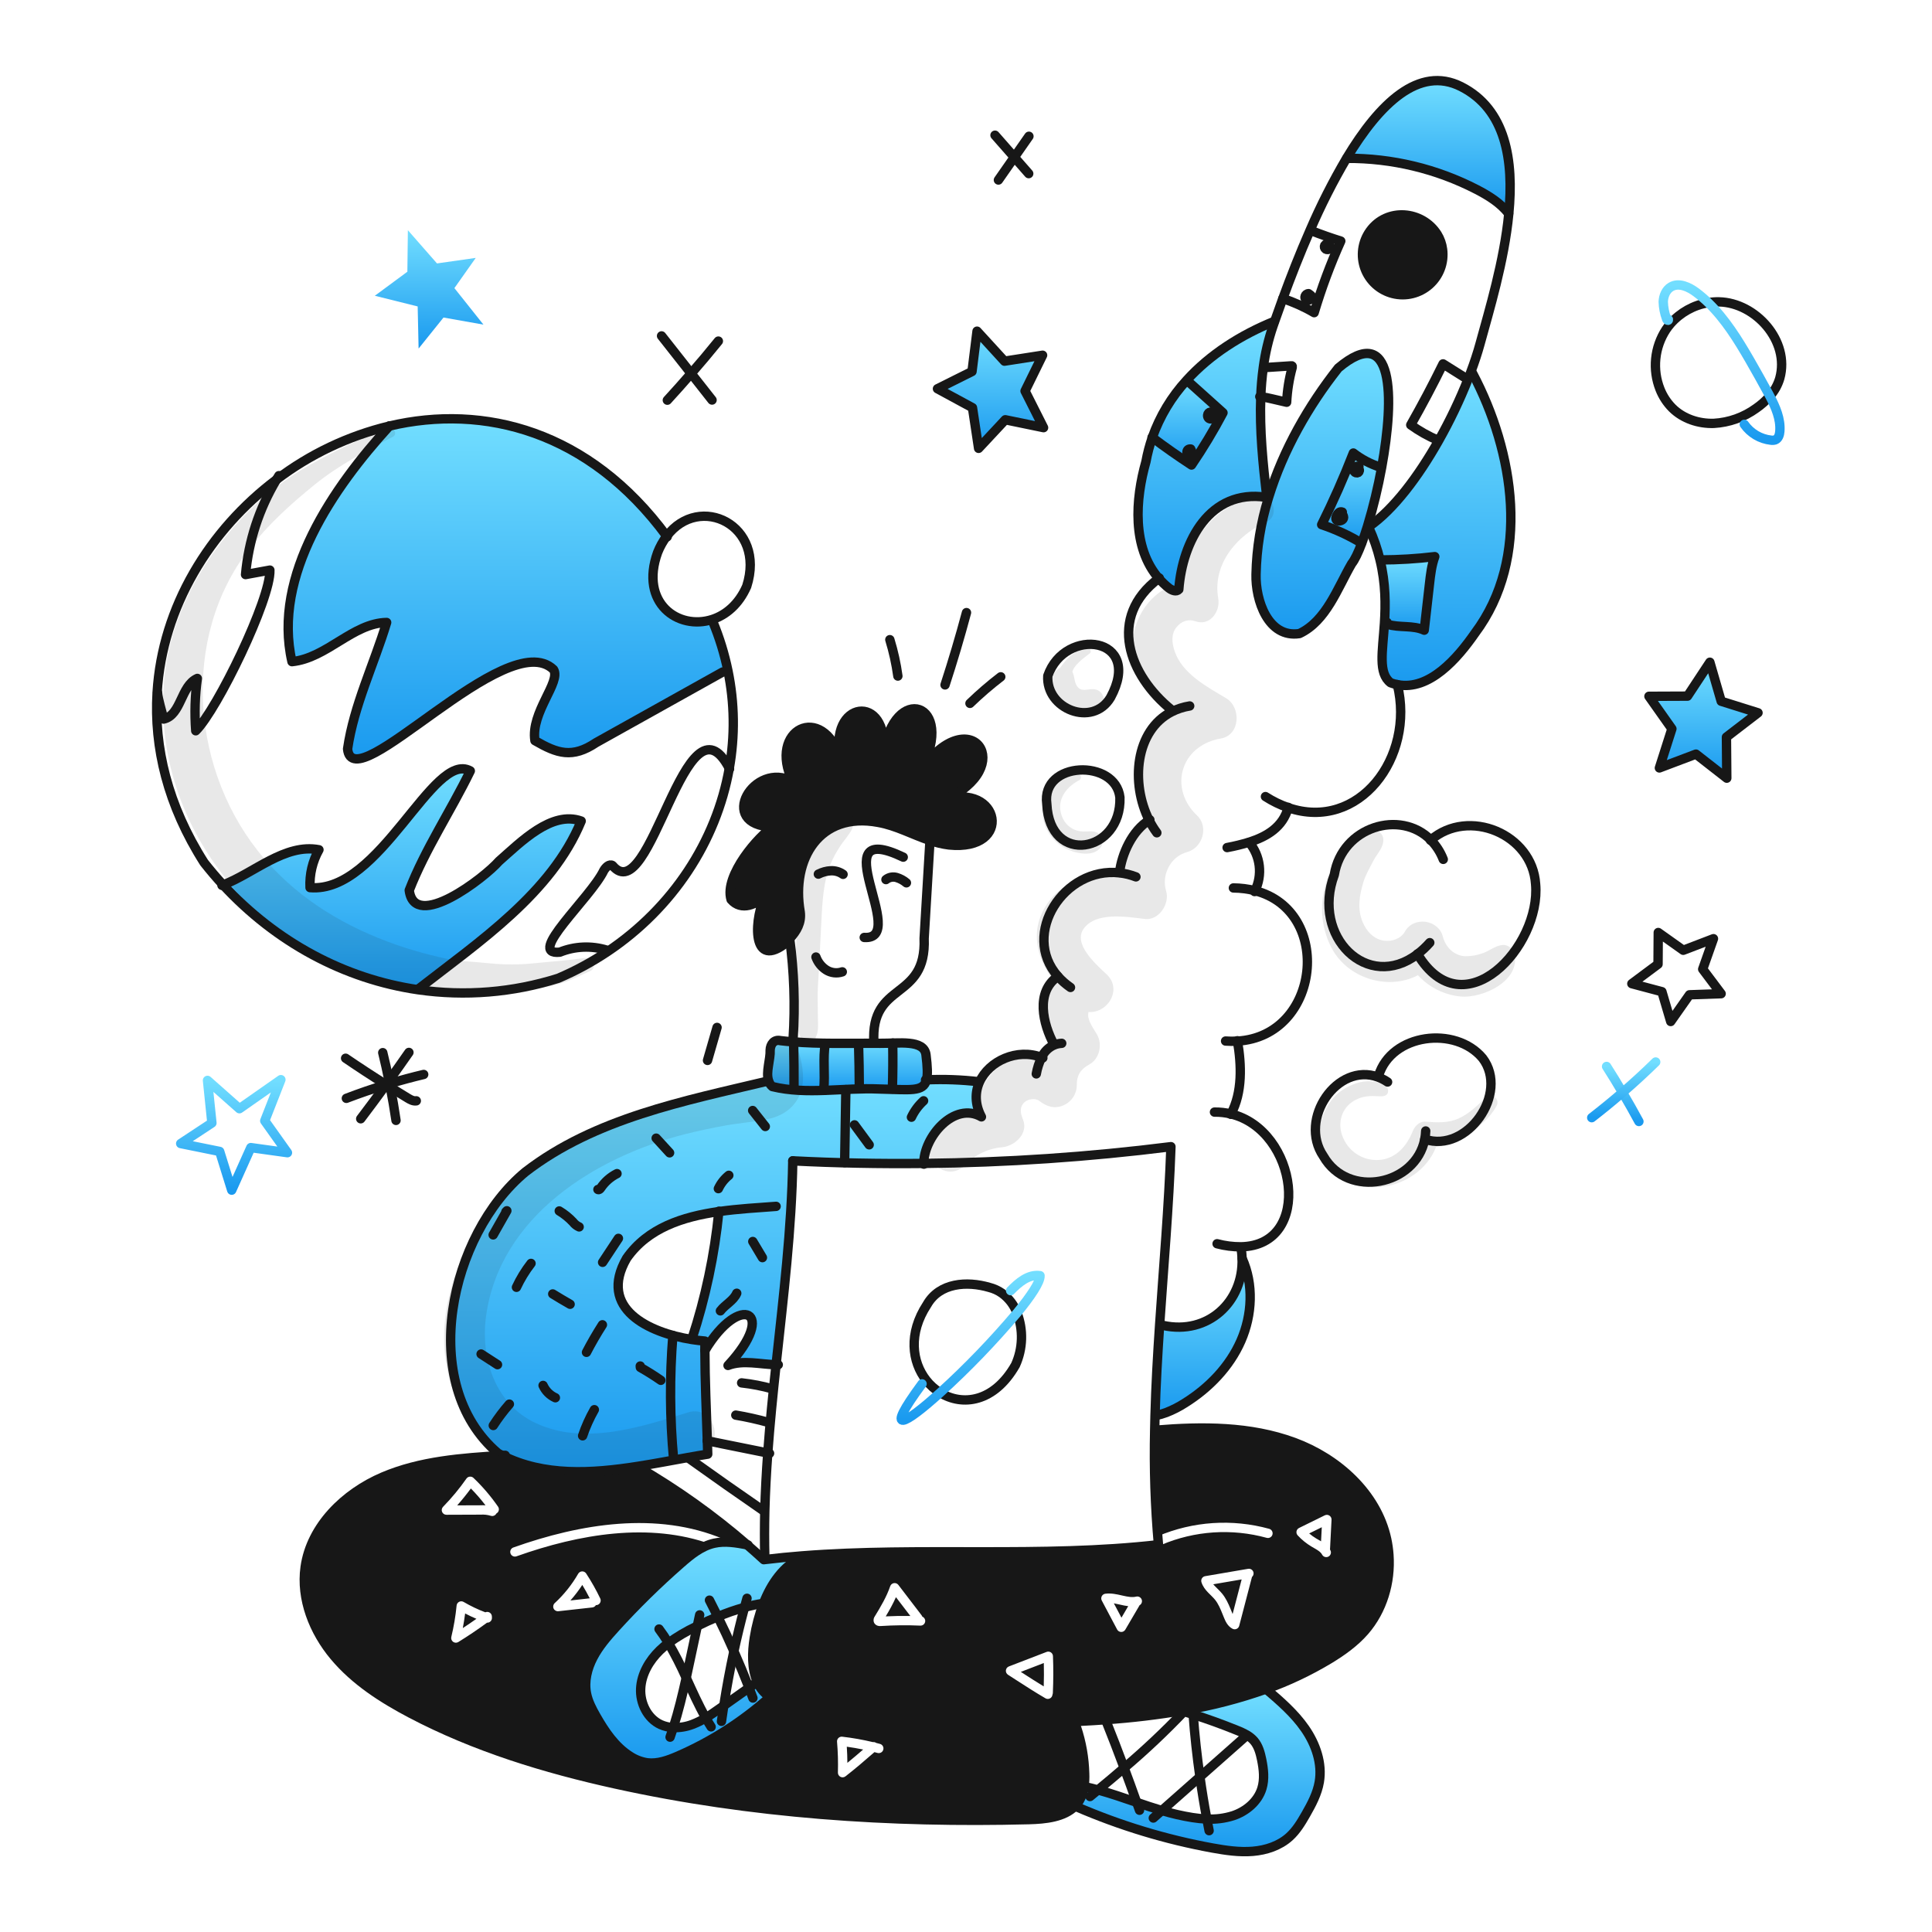 <svg width="960" height="960" viewBox="0 0 960 960" fill="none" xmlns="http://www.w3.org/2000/svg">
<path d="M873.551 354.187L857.86 366.25L858.03 386.671L842.711 374.716L824.539 381.585L830.756 362.141L819.345 345.985L838.509 345.907L849.626 329.053L855.255 348.45L873.551 354.187Z" fill="url(#paint0_linear_36_2956)"/>
<path d="M716.807 123.932C717.222 127.162 716.842 130.444 715.699 133.494C714.557 136.543 712.686 139.267 710.251 141.429C707.815 143.59 704.889 145.125 701.725 145.897C698.562 146.67 695.258 146.659 692.1 145.863C688.942 145.068 686.026 143.514 683.606 141.335C681.186 139.156 679.335 136.419 678.214 133.361C677.093 130.304 676.736 127.019 677.174 123.792C677.611 120.565 678.831 117.494 680.726 114.846C689.126 103.109 706.682 104.613 714.171 116.459C715.574 118.733 716.473 121.281 716.807 123.932V123.932Z" fill="#171717"/>
<path d="M688.758 309.608L687.936 309.562C688.494 300.569 688.572 290.01 685.736 278.272L685.922 278.226C694.95 278.205 703.969 277.656 712.932 276.582C711.35 280.892 710.823 285.498 710.311 290.056C709.428 297.747 708.555 305.443 707.691 313.143C702.078 310.523 695.349 312.074 689.472 310.197C689.329 310.17 689.192 310.114 689.072 310.031C688.951 309.948 688.849 309.841 688.772 309.717C688.76 309.682 688.755 309.645 688.758 309.608Z" fill="url(#paint1_linear_36_2956)"/>
<path d="M689.472 310.201C695.349 312.078 702.078 310.527 707.691 313.147C708.557 305.441 709.431 297.745 710.311 290.06C710.823 285.501 711.35 280.896 712.932 276.586C703.968 277.66 694.949 278.209 685.922 278.229L685.736 278.276C684.41 272.771 682.556 267.407 680.2 262.259L680.138 261.716C692.511 253.173 704.807 236.737 714.855 218.953C720.417 209.104 725.302 198.888 729.476 188.376C729.91 187.291 730.329 186.206 730.732 185.136L731.724 185.492C752.346 224.392 760.936 277.253 732.872 314.667C724.266 327.056 710.203 343.367 694.341 340.204C693.193 339.988 692.067 339.671 690.976 339.258C684.728 334.436 686.992 324.017 687.937 309.566L688.759 309.612C688.756 309.649 688.762 309.686 688.775 309.721C688.851 309.845 688.953 309.951 689.073 310.034C689.193 310.117 689.329 310.173 689.472 310.201V310.201Z" fill="url(#paint2_linear_36_2956)"/>
<path d="M664.988 182.869C692.65 159.569 693.007 197.025 686.541 232.269L685.921 232.16C681.056 230.616 676.5 228.228 672.462 225.105C667.764 237.199 662.518 249.065 656.724 260.705C663.644 263.007 670.286 266.076 676.524 269.853L676.648 269.899C674.848 274.675 673.129 278.241 671.656 280.055C664.585 292.211 659.034 308.555 645.684 314.818C630.133 317.19 623.791 298.305 624.117 285.373C624.391 272.517 626.458 259.762 630.257 247.478C630.319 247.278 630.396 247.06 630.457 246.843C637.637 223.524 650.243 201.522 664.988 182.869Z" fill="url(#paint3_linear_36_2956)"/>
<path d="M656.725 260.705C662.509 249.091 667.755 237.225 672.463 225.105C676.5 228.229 681.056 230.617 685.922 232.16L686.542 232.269C684.743 242.142 682.387 251.905 679.487 261.512C678.541 264.582 677.58 267.404 676.649 269.9L676.525 269.854C670.286 266.077 663.645 263.008 656.725 260.705V260.705Z" fill="url(#paint4_linear_36_2956)"/>
<path d="M669.113 78.61C685.424 51.476 705.07 32.451 726.013 43.041C748.232 54.283 752.264 79.587 749.705 106.117L749.628 106.101C745.519 100.845 739.674 97.232 733.75 94.162C713.802 83.873 691.662 78.559 669.217 78.672L669.113 78.61Z" fill="url(#paint5_linear_36_2956)"/>
<path d="M626.459 197.148C625.823 213.63 627.544 230.485 629.405 246.517L630.459 246.843C630.397 247.06 630.32 247.277 630.259 247.478L628.972 247.078C601.155 243 587.542 268.925 585.743 292.878C584.549 294.278 582.301 293.343 580.859 292.242C579.022 290.791 577.324 289.172 575.788 287.405C562.454 272.023 564.066 248.205 569.416 229.368C570.155 225.303 571.207 221.301 572.563 217.398C578.905 222.174 585.402 226.733 592.054 231.074C597.745 222.712 602.968 214.041 607.7 205.1L590.4 189.563L589.671 188.928C601.271 176.136 616.571 166.414 633.225 159.654L633.365 159.7C633.086 160.475 632.822 161.22 632.574 161.948C630.278 168.65 628.652 175.563 627.721 182.586C627.057 187.416 626.636 192.276 626.459 197.148V197.148Z" fill="url(#paint6_linear_36_2956)"/>
<path d="M577.881 658.587C600.224 663.533 617.981 646.741 617.187 625.312H617.218C623.001 638.12 622.257 653.377 616.618 666.246C610.979 679.115 600.756 689.659 588.832 697.117C585.895 699.014 582.773 700.61 579.514 701.878C577.823 702.508 576.086 703.009 574.32 703.378L573.932 703.362C574.332 688.399 575.203 673.452 576.211 658.474L577.881 658.587Z" fill="url(#paint7_linear_36_2956)"/>
<path d="M602.565 918.284C579.331 914.046 556.656 907.174 534.978 897.8L534.202 897.444C534.995 896.634 535.697 895.74 536.295 894.777C537.57 892.617 538.378 890.214 538.668 887.722L539.009 887.769C541.226 888.249 543.409 888.792 545.599 889.397C552.064 891.164 558.437 893.397 564.81 895.568C568.95 896.994 573.11 898.39 577.31 899.63C582.285 901.138 587.357 902.307 592.49 903.13C594.872 903.514 597.274 903.757 599.684 903.859C604.101 904.097 608.523 903.535 612.74 902.2C619.205 900.045 625.051 895.176 627.04 888.648C628.451 884.043 627.878 879.048 626.916 874.321C626.234 871.003 625.316 867.577 623.102 864.987C622.105 863.86 620.932 862.902 619.629 862.15C617.962 861.189 616.22 860.364 614.419 859.684C607.352 856.818 600.173 854.218 592.882 851.884C591.363 851.384 589.843 850.907 588.308 850.442L588.215 849.884C602.138 847.547 615.829 843.998 629.134 839.278C636.142 845.263 643.228 851.372 648.469 858.955C653.802 866.661 657.136 876.212 655.555 885.455C654.562 891.239 651.74 896.526 648.825 901.612C646.546 905.596 644.125 909.597 640.731 912.682C635.785 917.163 629.102 919.365 622.451 919.908C615.8 920.451 609.124 919.462 602.565 918.284Z" fill="url(#paint8_linear_36_2956)"/>
<path d="M590.393 189.567L607.699 205.101C602.968 214.04 597.746 222.71 592.055 231.072C585.403 226.746 578.906 222.187 572.564 217.396C576.276 206.846 582.094 197.16 589.664 188.929L590.393 189.567Z" fill="url(#paint9_linear_36_2956)"/>
<path d="M509.346 194.281L518.541 212.5L499.516 208.577L486.259 222.78L483.22 202.592L465.823 193.164L482.987 184.606L485.484 164.557L499.128 179.458L518.06 176.512L509.346 194.281Z" fill="url(#paint10_linear_36_2956)"/>
<path d="M462.099 417.635C453.478 414.766 445.322 410.208 436.345 408.642C407.319 403.23 393.038 426.767 397.612 453.126C398.326 458.476 395.891 462.6 392.387 466.414C391.487 467.407 390.526 468.368 389.519 469.329C373.019 481.377 374.742 455.266 380.649 444.366C381.437 443.461 382.123 442.473 382.696 441.42C381.883 442.304 381.195 443.295 380.649 444.366C376.199 449.545 368.307 452.866 363.268 447.002C359.624 434.97 377.316 415.045 384.014 410.921C355.438 410.053 374.835 377.693 393.938 388.392C381.238 362.544 408.683 348.574 417.847 377.445C410.931 348.217 441.973 343.612 438.98 374.685C444.097 339.085 475.123 348.853 457.835 382.298C482.364 347.954 506.32 381.011 469.092 397.571C496.892 388.376 503.839 423.139 471.526 419.852C468.317 419.435 465.158 418.692 462.099 417.635V417.635Z" fill="#171717"/>
<path d="M460.381 536.559C458.83 542.73 452.473 541.459 436.766 541.118C419.214 540.342 400.966 544.095 383.8 539.924C382.904 539.185 382.246 538.198 381.908 537.086C380.466 532.698 382.901 526.264 382.684 521.829C382.777 518.837 384.668 516.387 387.784 517.084C389.846 517.333 391.893 517.534 393.955 517.674C407.414 518.774 420.764 518.34 434.255 518.402C435.294 518.402 436.333 518.402 437.372 518.418C446.411 518.511 459.172 516.402 460.118 524.124C460.846 530.016 461.047 533.954 460.381 536.559Z" fill="url(#paint11_linear_36_2956)"/>
<path d="M359.644 847.534C363.83 844.572 368.011 841.611 372.188 838.65C373.568 837.673 374.948 836.696 376.312 835.735C377.565 838.768 379.705 841.351 382.452 843.146L382.08 843.72C368.607 855.675 353.324 865.42 336.8 872.591C331.978 874.684 326.815 876.576 321.605 875.925C318.549 875.457 315.63 874.335 313.046 872.637C305.635 867.97 300.565 860.437 296.223 852.837C294.176 849.237 292.207 845.519 291.417 841.456C290.238 835.378 291.817 829.021 294.688 823.548C297.557 818.059 301.65 813.33 305.805 808.756C316.019 797.516 326.87 786.872 338.305 776.877C343.221 772.566 348.492 768.256 354.865 766.829C360.23 765.62 365.827 766.597 371.239 767.605C374.045 770.023 376.81 772.489 379.534 775.005C379.751 774.974 379.968 774.958 380.185 774.927C386.279 774.183 392.419 773.594 398.559 773.113L398.606 773.625C389.206 778.152 383.147 786.897 379.317 796.805L379.117 796.728C376.02 797.198 372.955 797.855 369.938 798.697C365.418 799.946 360.985 801.489 356.666 803.317C353.224 804.744 349.828 806.31 346.479 807.969C346.293 808.062 346.091 808.155 345.905 808.248C341.076 810.541 336.468 813.271 332.136 816.404C330.626 817.54 329.187 818.767 327.826 820.079C322.632 825.118 318.726 831.816 318.352 839.042C317.978 846.268 321.686 853.896 328.245 856.935C330.237 857.823 332.377 858.332 334.555 858.435C337.776 858.544 340.987 858.012 344 856.869C346.328 855.99 348.566 854.889 350.683 853.581C353.164 852.108 355.551 850.418 357.924 848.744L359.644 847.534Z" fill="url(#paint12_linear_36_2956)"/>
<path d="M361.721 333.347L359.101 333.905C338.138 345.597 317.175 357.297 296.212 369.005C284.366 376.959 276.892 374.432 265.806 368.013C263.573 353.996 278.954 338.754 275.031 332.676C251.773 310.302 175.208 398.45 172.712 372.122C175.875 350.43 185.798 330.195 192.125 309.294C175.301 309.604 162.432 326.986 145.082 328.769C135.236 285.869 165.75 242.156 193.458 211.704C240.501 200.604 292.758 214.076 331.285 266.404C329.426 268.908 327.903 271.645 326.757 274.545C317.718 299.725 337.057 313.23 353.857 307.819L354.183 308.858C357.474 316.761 359.998 324.962 361.721 333.347Z" fill="url(#paint13_linear_36_2956)"/>
<path d="M343.751 665.594L343.782 665.424C350.555 644.844 355.053 623.584 357.194 602.024C339.239 604.597 321.904 610.148 311.376 625.235C296.956 650.259 322.447 662.245 343.751 665.594ZM361.751 678.479C386.777 651.546 367.783 641.809 350.278 671.068H350.262C350.293 685.953 350.991 701.024 351.471 715.924C351.549 718.142 351.611 720.359 351.671 722.561C348.477 723.061 345.236 723.615 341.965 724.204C333.778 725.677 325.343 727.304 316.865 728.623C293.746 732.251 270.194 733.631 249.556 723.223C248.856 722.867 248.161 722.51 247.463 722.123C206.901 687.578 223.569 613.323 261.063 582.328C295.671 555.597 340.109 547.053 381.834 537.099L381.911 537.083C382.249 538.195 382.907 539.182 383.803 539.921C400.967 544.092 419.217 540.34 436.769 541.115C452.476 541.456 458.833 542.727 460.384 536.556C469.084 536.179 477.8 536.5 486.448 537.518L486.711 537.642C484.448 542.696 484.355 548.712 487.673 554.961C474.106 547.115 458.895 565.101 459.05 578.095C437.064 578.327 415.232 577.909 393.928 576.808C393.385 610.672 389.261 644.38 385.628 678.108C377.738 677.967 369.226 675.611 361.752 678.479H361.751Z" fill="url(#paint14_linear_36_2956)"/>
<path d="M225.787 143.159L240.222 161.3L220.375 157.78L208.002 173.193L207.537 152.261L186.248 146.958L202.42 135.019L202.668 114.381L217.135 130.894L236.392 128.15L225.787 143.159Z" fill="url(#paint15_linear_36_2956)"/>
<path d="M207.754 491.533L207.723 491.796C171.115 486.478 137.112 468.151 110.846 439.714C126.146 433.884 141.67 418.999 158.494 422.24C155.277 427.967 153.74 434.486 154.059 441.048C188.959 444.04 215.15 372.669 233.694 383.058C224.019 402.967 211.336 421.852 203.35 442.381C205.955 463.05 240.935 436.008 247.928 427.93C258.844 418.348 274.117 402.703 288.8 407.975C274.148 443.683 238.113 467.901 207.754 491.533Z" fill="url(#paint16_linear_36_2956)"/>
<path d="M380.652 444.366C374.745 455.266 373.024 481.377 389.521 469.329C390.529 468.368 391.491 467.407 392.39 466.414C395.89 462.6 398.328 458.476 397.615 453.126C393.041 426.767 407.322 403.226 436.347 408.641C445.325 410.208 453.481 414.766 462.102 417.635C465.161 418.692 468.32 419.435 471.529 419.852C503.842 423.139 496.896 388.376 469.095 397.571C506.323 381.011 482.367 347.954 457.838 382.298C475.126 348.853 444.1 339.085 438.983 374.685C441.976 343.612 410.934 348.217 417.85 377.445C408.686 348.574 381.242 362.545 393.94 388.392C374.84 377.692 355.44 410.052 384.017 410.921C377.317 415.045 359.627 434.969 363.271 447.002C368.31 452.863 376.202 449.544 380.652 444.366" stroke="#171717" stroke-width="4.652" stroke-linecap="round" stroke-linejoin="round"/>
<path d="M380.652 444.365C381.44 443.46 382.126 442.472 382.699 441.419C381.886 442.303 381.198 443.295 380.652 444.365V444.365Z" stroke="#171717" stroke-width="4.652" stroke-linecap="round" stroke-linejoin="round"/>
<path d="M448.815 425.914C407.462 406.145 452.365 467.329 429.433 465.814" stroke="#171717" stroke-width="4.652" stroke-linecap="round" stroke-linejoin="round"/>
<path d="M418.92 434.458C417.144 433.2 415 432.573 412.827 432.675C410.669 432.789 408.56 433.36 406.64 434.349" stroke="#171717" stroke-width="4.652" stroke-linecap="round" stroke-linejoin="round"/>
<path d="M440.225 437.062C440.96 436.481 441.823 436.083 442.742 435.902C443.662 435.722 444.611 435.763 445.512 436.023C447.304 436.563 448.967 437.465 450.396 438.674" stroke="#171717" stroke-width="4.652" stroke-linecap="round" stroke-linejoin="round"/>
<path d="M405.445 475.546C406.399 478.176 408.184 480.423 410.531 481.946C411.709 482.691 413.039 483.164 414.423 483.33C415.807 483.497 417.21 483.352 418.531 482.907" stroke="#171717" stroke-width="4.652" stroke-linecap="round" stroke-linejoin="round"/>
<path d="M462.1 417.557V417.635C461.138 433.853 460.171 450.076 459.2 466.306C460.441 497.719 432.314 487.222 434.252 518.248" stroke="#171717" stroke-width="4.652" stroke-linecap="round" stroke-linejoin="round"/>
<path d="M392.344 466.088L392.391 466.413C394.585 482.861 395.157 499.486 394.097 516.046" stroke="#171717" stroke-width="4.652" stroke-linecap="round" stroke-linejoin="round"/>
<path d="M393.956 517.674C391.894 517.534 389.847 517.333 387.785 517.084C384.668 516.384 382.777 518.837 382.685 521.829C382.902 526.264 380.467 532.698 381.909 537.086C382.247 538.198 382.905 539.185 383.801 539.924C400.965 544.095 419.215 540.343 436.767 541.118C452.474 541.459 458.831 542.73 460.382 536.559C461.048 533.959 460.847 530.016 460.118 524.124C459.172 516.402 446.411 518.511 437.372 518.418C436.333 518.403 435.294 518.403 434.255 518.403C420.765 518.34 407.415 518.775 393.956 517.674Z" stroke="#171717" stroke-width="4.652" stroke-linecap="round" stroke-linejoin="round"/>
<path d="M381.832 537.101C340.107 547.055 295.669 555.601 261.061 582.33C223.569 613.33 206.901 687.58 247.461 722.125C248.161 722.513 248.856 722.87 249.554 723.225C270.192 733.625 293.744 732.249 316.863 728.625C325.344 727.307 333.779 725.679 341.963 724.206C345.234 723.617 348.475 723.059 351.669 722.563C351.607 720.363 351.545 718.144 351.469 715.926C350.988 701.026 350.29 685.954 350.259 671.069C350.244 669.503 350.244 667.936 350.259 666.369C348.166 666.199 345.98 665.951 343.747 665.594C322.447 662.245 296.952 650.259 311.372 625.234C321.9 610.147 339.235 604.596 357.19 602.022C366.819 600.642 376.634 600.115 385.642 599.433" stroke="#171717" stroke-width="4.652" stroke-linecap="round" stroke-linejoin="round"/>
<path d="M350.278 671.069C367.778 641.81 386.778 651.547 361.751 678.48C369.225 675.612 377.737 677.968 385.63 678.108C386.002 678.124 386.358 678.124 386.715 678.124" stroke="#171717" stroke-width="4.652" stroke-linecap="round" stroke-linejoin="round"/>
<path d="M351.379 715.909C351.41 715.909 351.441 715.924 351.472 715.924C361.489 717.94 371.5 719.961 381.506 721.987C381.806 722.033 382.095 722.095 382.39 722.157" stroke="#171717" stroke-width="4.652" stroke-linecap="round" stroke-linejoin="round"/>
<path d="M381.676 706.745C376.388 705.273 371.026 704.077 365.612 703.164" stroke="#171717" stroke-width="4.652" stroke-linecap="round" stroke-linejoin="round"/>
<path d="M383.832 690.108C378.813 688.711 373.69 687.721 368.513 687.147" stroke="#171717" stroke-width="4.652" stroke-linecap="round" stroke-linejoin="round"/>
<path d="M459.064 578.47C459.067 578.346 459.061 578.222 459.048 578.098C458.893 565.104 474.104 547.118 487.671 554.964C484.353 548.715 484.446 542.699 486.71 537.645C491.41 527.117 505.487 520.79 517.565 525.426C517.765 525.504 517.984 525.582 518.185 525.675" stroke="#171717" stroke-width="4.652" stroke-linecap="round" stroke-linejoin="round"/>
<path d="M514.929 533.613C515.425 530.775 516.313 528.02 517.565 525.426C518.794 522.65 521.026 520.441 523.814 519.24C525.01 518.759 526.278 518.481 527.566 518.418" stroke="#171717" stroke-width="4.652" stroke-linecap="round" stroke-linejoin="round"/>
<path d="M564.438 435.714C561.811 434.7 559.064 434.027 556.266 433.714C528.838 430.566 506.991 464.057 525.674 485.16C527.528 487.237 529.626 489.084 531.923 490.66" stroke="#171717" stroke-width="4.652" stroke-linecap="round" stroke-linejoin="round"/>
<path d="M591.152 350.79C588.056 351.285 585.055 352.252 582.252 353.659C564.018 362.915 561.752 389.197 571.011 407.571C572.1 409.755 573.376 411.841 574.825 413.804" stroke="#171717" stroke-width="4.652" stroke-linecap="round" stroke-linejoin="round"/>
<path d="M694.325 340.169C694.325 340.185 694.325 340.185 694.341 340.2C703.21 376.343 675.176 413.37 640.088 401.322C636.123 399.938 632.334 398.091 628.8 395.822" stroke="#171717" stroke-width="4.652" stroke-linecap="round" stroke-linejoin="round"/>
<path d="M608.983 517.287C610.949 517.444 612.924 517.455 614.891 517.318C656.073 514.868 662.725 452.692 623.605 442.583C620.091 441.7 616.484 441.242 612.86 441.218" stroke="#171717" stroke-width="4.652" stroke-linecap="round" stroke-linejoin="round"/>
<path d="M604.767 618.009C608.63 619.04 612.614 619.552 616.613 619.529C652.787 618.878 644.786 561.539 611.667 553.523C608.984 552.868 606.228 552.556 603.467 552.593" stroke="#171717" stroke-width="4.652" stroke-linecap="round" stroke-linejoin="round"/>
<path d="M623.389 443.016C623.47 442.876 623.543 442.731 623.606 442.582C625.489 438.725 626.217 434.406 625.702 430.145C625.188 425.884 623.453 421.863 620.706 418.564" stroke="#171717" stroke-width="4.652" stroke-linecap="round" stroke-linejoin="round"/>
<path d="M609.744 421.153C613.436 420.474 617.086 419.584 620.675 418.486C629.467 415.695 637.437 410.997 640.088 401.322C640.103 401.275 640.119 401.213 640.135 401.167" stroke="#171717" stroke-width="4.652" stroke-linecap="round" stroke-linejoin="round"/>
<path d="M571.368 407.354C571.243 407.431 571.135 407.494 571.011 407.572C562.685 412.642 557.382 424.192 556.281 433.589" stroke="#171717" stroke-width="4.652" stroke-linecap="round" stroke-linejoin="round"/>
<path d="M525.674 485.159C514.402 492.896 518.201 508.774 523.752 519.085" stroke="#171717" stroke-width="4.652" stroke-linecap="round" stroke-linejoin="round"/>
<path d="M576.051 287.2C575.958 287.262 575.865 287.34 575.788 287.4C550.188 306.642 560.794 335.42 582.176 352.77" stroke="#171717" stroke-width="4.652" stroke-linecap="round" stroke-linejoin="round"/>
<path d="M611.573 553.692C611.604 553.63 611.635 553.584 611.666 553.522C617.449 542.699 616.907 529.148 614.891 517.317C614.875 517.255 614.875 517.193 614.86 517.131" stroke="#171717" stroke-width="4.652" stroke-linecap="round" stroke-linejoin="round"/>
<path d="M577.881 658.586C600.224 663.532 617.981 646.74 617.187 625.311C617.129 623.538 616.942 621.771 616.628 620.024" stroke="#171717" stroke-width="4.652" stroke-linecap="round" stroke-linejoin="round"/>
<path d="M717.149 427.015C715.754 423.422 713.65 420.148 710.963 417.386C695.892 402.086 666.928 410.719 663.005 434.675C651.531 465.406 679.505 493.052 704.357 474.089C706.565 472.39 708.605 470.485 710.451 468.399" stroke="#171717" stroke-width="4.652" stroke-linecap="round" stroke-linejoin="round"/>
<path d="M689.488 537.645C688.01 536.646 686.416 535.828 684.743 535.21C664.524 527.721 645.003 556.049 657.593 574.516C669.893 595.929 703.505 588.967 707.955 566.081C708.215 564.725 708.37 563.352 708.42 561.972" stroke="#171717" stroke-width="4.652" stroke-linecap="round" stroke-linejoin="round"/>
<path d="M704.311 474.011C704.326 474.042 704.342 474.057 704.357 474.088C727.15 512.076 765.836 470.243 763.029 439.279C761.429 414.486 729.755 401.213 710.963 417.385C710.909 417.441 710.852 417.493 710.792 417.541" stroke="#171717" stroke-width="4.652" stroke-linecap="round" stroke-linejoin="round"/>
<path d="M707.969 566.081C728.979 573.181 750.004 543.242 736.7 525.798C723.242 509.611 691.347 513.472 684.99 534.574" stroke="#171717" stroke-width="4.652" stroke-linecap="round" stroke-linejoin="round"/>
<path d="M556.483 396.236C554.297 376.948 517.224 378.111 520.155 399.492C521.6 430.425 557.352 423.774 556.483 396.236Z" stroke="#171717" stroke-width="4.652" stroke-linecap="round" stroke-linejoin="round"/>
<path d="M551.846 346.542C568.328 316.167 529.146 311.205 520.646 335.828C519.599 352.279 542.915 361.613 551.846 346.542Z" stroke="#171717" stroke-width="4.652" stroke-linecap="round" stroke-linejoin="round"/>
<path d="M633.219 159.657C616.566 166.417 601.263 176.139 589.665 188.931C582.094 197.163 576.276 206.848 572.565 217.398C571.209 221.301 570.157 225.303 569.418 229.368C564.068 248.207 562.456 272.023 575.79 287.405C577.326 289.172 579.023 290.791 580.861 292.242C582.303 293.342 584.551 294.274 585.745 292.878C587.545 268.922 601.157 242.998 628.974 247.078" stroke="#171717" stroke-width="4.652" stroke-linecap="round" stroke-linejoin="round"/>
<path d="M731.724 185.488C752.346 224.388 760.936 277.249 732.872 314.663C724.266 327.052 710.203 343.363 694.341 340.2C693.194 339.985 692.068 339.668 690.976 339.254C684.728 334.432 686.991 324.013 687.937 309.562C688.495 300.569 688.573 290.01 685.737 278.272C684.412 272.767 682.558 267.404 680.201 262.255" stroke="#171717" stroke-width="4.652" stroke-linecap="round" stroke-linejoin="round"/>
<path d="M686.541 232.269C693.007 197.025 692.65 159.564 664.988 182.869C650.243 201.522 637.637 223.524 630.458 246.844C630.396 247.061 630.319 247.278 630.258 247.48C626.458 259.764 624.391 272.518 624.117 285.374C623.792 298.306 630.134 317.191 645.685 314.819C659.035 308.555 664.585 292.212 671.657 280.056C673.13 278.242 674.851 274.676 676.649 269.9C677.58 267.4 678.541 264.582 679.487 261.512C682.388 251.905 684.743 242.142 686.541 232.269V232.269Z" stroke="#171717" stroke-width="4.652" stroke-linecap="round" stroke-linejoin="round"/>
<path d="M680.138 261.712C692.511 253.169 704.807 236.733 714.855 218.949C720.417 209.101 725.302 198.885 729.476 188.372C729.91 187.287 730.329 186.202 730.732 185.132C732.639 180.077 734.221 175.286 735.415 170.898C739.927 154.398 747.447 129.762 749.715 106.117C752.274 79.587 748.242 54.283 726.023 43.041C705.076 32.451 685.43 51.476 669.123 78.61C662.343 90.141 656.29 102.082 650.997 114.366C645.787 126.227 641.229 137.98 637.43 148.353H637.414C635.957 152.369 634.593 156.183 633.368 159.703C633.089 160.478 632.825 161.223 632.577 161.951C630.281 168.653 628.655 175.566 627.724 182.589C627.062 187.418 626.643 192.277 626.468 197.148C625.832 213.631 627.553 230.485 629.414 246.517" stroke="#171717" stroke-width="4.652" stroke-linecap="round" stroke-linejoin="round"/>
<path d="M251.044 723.135L249.555 723.228C229.414 724.453 208.885 725.957 190.325 733.865C171.331 741.959 154.492 758.286 151.625 778.737C149.425 794.553 155.858 810.694 166.107 822.927C176.356 835.177 190.093 843.984 204.219 851.411C236.067 868.141 270.819 878.746 305.933 886.484C373.18 901.307 442.427 905.927 511.254 904.16C519.41 903.942 528.729 902.997 534.202 897.446C534.995 896.636 535.697 895.741 536.295 894.779C537.57 892.619 538.379 890.215 538.668 887.724C538.952 885.597 539.051 883.449 538.962 881.305C538.757 873.519 537.399 865.806 534.931 858.419" stroke="#171717" stroke-width="4.652" stroke-linecap="round" stroke-linejoin="round"/>
<path d="M574.315 710.637C597.386 708.73 621.215 708.668 642.957 716.684C664.679 724.684 684.092 742.113 689.023 764.751C689.581 767.336 689.954 769.958 690.139 772.596C691.116 786.179 686.945 800.227 677.998 810.491C673.083 816.12 666.912 820.508 660.524 824.399C650.574 830.384 640.056 835.37 629.124 839.284C615.819 844.004 602.128 847.553 588.205 849.89C575.339 852.084 562.37 853.631 549.349 854.526C547.395 854.681 545.442 854.805 543.488 854.926C540.588 855.112 537.673 855.267 534.774 855.407C487.231 857.738 439.576 854.738 392.7 846.463C389.413 845.89 386.064 845.254 383.164 843.595C382.918 843.46 382.679 843.31 382.451 843.145C379.704 841.351 377.564 838.767 376.311 835.734C373.489 829.346 373.628 821.004 374.811 813.825C375.735 808.013 377.246 802.308 379.32 796.8C383.15 786.892 389.212 778.147 398.609 773.62" stroke="#171717" stroke-width="4.652" stroke-linecap="round" stroke-linejoin="round"/>
<path d="M393.925 576.811C415.225 577.911 437.061 578.331 459.047 578.099C500.103 577.692 541.1 574.912 581.834 569.772C580.795 599.604 578.19 629.079 576.205 658.472C575.197 673.45 574.329 688.398 573.926 703.36C573.848 705.779 573.802 708.198 573.755 710.617C573.322 729.616 573.949 748.624 575.632 767.552C517.58 774.188 457.063 768.499 398.561 773.104C392.421 773.585 386.281 774.173 380.187 774.917C379.97 774.948 379.753 774.964 379.536 774.995C376.807 772.483 374.042 770.017 371.241 767.595C354.39 753.002 336.195 740.036 316.899 728.871" stroke="#171717" stroke-width="4.652" stroke-linecap="round" stroke-linejoin="round"/>
<path d="M393.926 576.812C393.383 610.676 389.259 644.384 385.626 678.112C384.044 692.733 382.571 707.355 381.501 721.992C380.801 731.605 380.276 741.234 380.028 750.878C379.858 758.429 379.828 765.996 380.028 773.578" stroke="#171717" stroke-width="4.652" stroke-linecap="round" stroke-linejoin="round"/>
<path d="M342.014 724.452C354.464 733.368 366.998 742.17 379.614 750.858" stroke="#171717" stroke-width="4.652" stroke-linecap="round" stroke-linejoin="round"/>
<path d="M497.9 642.6C495.964 641.242 493.795 640.254 491.5 639.685C480.537 636.491 466.893 637.297 460.644 648.244C451.232 662.586 453.144 676.727 460.21 685.782C462.143 688.25 464.494 690.36 467.156 692.015C478.196 698.853 493.965 696.884 504.586 678.278C506.42 674.227 507.432 669.853 507.565 665.409C507.698 660.964 506.949 656.537 505.361 652.384C503.876 648.468 501.284 645.068 497.9 642.6V642.6Z" stroke="#171717" stroke-width="4.652" stroke-linecap="round" stroke-linejoin="round"/>
<path d="M458.163 687.627C438.627 714.11 449.635 707.877 467.156 692.015C480.746 679.658 493.507 666.419 505.356 652.384C512.303 643.949 516.939 636.971 516.784 633.87C510.907 633.033 506.023 637.421 502.178 641.313" stroke="url(#paint17_linear_36_2956)" stroke-width="4.652" stroke-linecap="round" stroke-linejoin="round"/>
<path d="M362.373 381.8C355.922 418.268 334.06 451.248 301.933 472.8C294.19 477.99 285.978 482.443 277.404 486.1C254.901 493.217 231.082 495.162 207.723 491.79C171.115 486.472 137.112 468.145 110.846 439.708C107.59 436.175 104.452 432.49 101.434 428.653C83.262 400.153 76.44 371.268 78.068 344.196C80.641 301.478 104.241 263.289 137.375 238.325C154.023 225.663 173.121 216.597 193.458 211.703C240.501 200.603 292.758 214.075 331.285 266.403L331.517 266.729" stroke="#171717" stroke-width="4.652" stroke-linecap="round" stroke-linejoin="round"/>
<path d="M354.186 308.864C357.475 316.765 359.998 324.964 361.721 333.347C365.009 349.306 365.231 365.744 362.373 381.785" stroke="#171717" stroke-width="4.652" stroke-linecap="round" stroke-linejoin="round"/>
<path d="M331.285 266.41C329.425 268.914 327.902 271.651 326.757 274.551C317.717 299.731 337.057 313.236 353.857 307.825C360.695 305.639 367.114 300.29 371.037 291.343C380.793 260.922 347.55 244.843 331.285 266.41Z" stroke="#171717" stroke-width="4.652" stroke-linecap="round" stroke-linejoin="round"/>
<path d="M193.551 211.601C193.52 211.632 193.489 211.679 193.458 211.71C165.75 242.162 135.236 285.872 145.082 328.775C162.432 326.992 175.301 309.61 192.125 309.3C185.798 330.2 175.875 350.436 172.712 372.128C175.212 398.456 251.773 310.308 275.031 332.682C278.954 338.76 263.573 354.002 265.806 368.019C276.892 374.438 284.366 376.965 296.212 369.011C317.175 357.305 338.138 345.605 359.101 333.911" stroke="#171717" stroke-width="4.652" stroke-linecap="round" stroke-linejoin="round"/>
<path d="M138.585 236.347C138.166 236.998 137.763 237.665 137.375 238.331C128.757 252.692 123.504 268.819 122.01 285.501C126.041 284.755 130.072 284.016 134.104 283.283C134.615 297.564 107.946 352.592 97.263 363.12C96.611 354.443 96.876 345.722 98.054 337.102C89.774 340.761 90.115 355.352 81.293 357.302C80.593 353.969 78.502 347.627 78.3 344.216" stroke="#171717" stroke-width="4.652" stroke-linecap="round" stroke-linejoin="round"/>
<path d="M110.3 439.931C110.486 439.869 110.657 439.792 110.843 439.714C126.143 433.884 141.667 418.999 158.491 422.24C155.274 427.967 153.737 434.486 154.056 441.048C188.956 444.04 215.147 372.669 233.691 383.058C224.016 402.967 211.333 421.852 203.347 442.381C205.952 463.05 240.932 436.008 247.925 427.93C258.841 418.348 274.114 402.703 288.797 407.975C274.145 443.683 238.11 467.903 207.751 491.533C208.805 491.486 209.86 491.424 210.914 491.378" stroke="#171717" stroke-width="4.652" stroke-linecap="round" stroke-linejoin="round"/>
<path d="M301.483 472.12C293.829 469.78 285.605 470.136 278.183 473.128C260.988 474.928 293.502 446.149 300.03 432.551C300.976 430.951 302.774 429.108 304.356 430.085C323.334 452.94 340.7 340.356 362.377 381.785V381.801C362.423 381.863 362.454 381.94 362.501 382.018" stroke="#171717" stroke-width="4.652" stroke-linecap="round" stroke-linejoin="round"/>
<path d="M357.208 601.853C357.208 601.915 357.193 601.961 357.193 602.023C355.052 623.582 350.554 644.843 343.781 665.423" stroke="#171717" stroke-width="4.652" stroke-linecap="round" stroke-linejoin="round"/>
<path d="M574.314 703.381C576.081 703.013 577.817 702.512 579.508 701.881C582.767 700.613 585.889 699.018 588.826 697.12C600.75 689.662 610.968 679.12 616.612 666.25C622.256 653.38 623 638.123 617.212 625.316" stroke="#171717" stroke-width="4.652" stroke-linecap="round" stroke-linejoin="round"/>
<path d="M371.676 767.681C371.536 767.65 371.376 767.634 371.242 767.603C365.83 766.596 360.233 765.619 354.868 766.828C348.495 768.255 343.224 772.565 338.308 776.876C326.873 786.871 316.022 797.514 305.808 808.754C301.653 813.329 297.56 818.054 294.691 823.547C291.823 829.02 290.241 835.377 291.42 841.455C292.21 845.517 294.179 849.239 296.226 852.836C300.568 860.436 305.638 867.969 313.049 872.636C315.632 874.335 318.551 875.456 321.608 875.923C326.818 876.575 331.981 874.683 336.803 872.59C353.325 865.419 368.607 855.674 382.079 843.719" stroke="#171717" stroke-width="4.652" stroke-linecap="round" stroke-linejoin="round"/>
<path d="M379.118 796.723C376.021 797.193 372.956 797.851 369.939 798.693C365.419 799.941 360.985 801.485 356.667 803.313C353.225 804.74 349.829 806.306 346.48 807.965C346.294 808.058 346.092 808.151 345.906 808.244C341.077 810.537 336.468 813.267 332.137 816.4C330.627 817.535 329.187 818.762 327.827 820.074C322.633 825.114 318.727 831.812 318.353 839.037C317.979 846.262 321.687 853.891 328.246 856.93C330.237 857.819 332.378 858.327 334.556 858.43C337.776 858.54 340.987 858.009 344 856.868C346.328 855.989 348.566 854.888 350.683 853.581C353.164 852.108 355.551 850.418 357.924 848.744L359.645 847.534C363.831 844.572 368.012 841.611 372.189 838.65C373.569 837.673 374.949 836.696 376.313 835.735C376.453 835.626 376.613 835.535 376.747 835.424" stroke="#171717" stroke-width="4.652" stroke-linecap="round" stroke-linejoin="round"/>
<path d="M374.125 843.75C373.489 842.044 372.838 840.339 372.187 838.65C369.815 832.542 367.308 826.489 364.666 820.493C362.139 814.71 359.472 808.983 356.666 803.313C355.317 800.569 353.937 797.824 352.526 795.113" stroke="#171717" stroke-width="4.652" stroke-linecap="round" stroke-linejoin="round"/>
<path d="M358.5 855.318C358.857 852.713 359.245 850.124 359.648 847.534C361.059 838.478 362.733 829.465 364.671 820.493C366.253 813.189 368.01 805.923 369.943 798.693C370.343 797.193 370.765 795.685 371.184 794.181" stroke="#171717" stroke-width="4.652" stroke-linecap="round" stroke-linejoin="round"/>
<path d="M353.349 858.061C352.418 856.588 351.519 855.1 350.682 853.58C347.038 847.18 344.045 840.416 340.975 833.702C338.349 827.777 335.399 822.002 332.137 816.402C330.703 814.006 329.146 811.688 327.47 809.455" stroke="#171717" stroke-width="4.652" stroke-linecap="round" stroke-linejoin="round"/>
<path d="M332.959 863.179C333.517 861.613 334.045 860.016 334.559 858.435C337.133 850.325 339.133 842.035 340.978 833.704C341.63 830.711 342.265 827.734 342.901 824.741C344.095 819.141 345.289 813.549 346.483 807.965C346.87 806.12 347.274 804.274 347.661 802.429" stroke="#171717" stroke-width="4.652" stroke-linecap="round" stroke-linejoin="round"/>
<path d="M534.978 897.801C556.655 907.174 579.33 914.046 602.565 918.284C609.124 919.462 615.791 920.455 622.443 919.912C629.095 919.369 635.778 917.167 640.724 912.687C644.119 909.601 646.538 905.601 648.817 901.616C651.732 896.53 654.554 891.243 655.547 885.459C657.128 876.218 653.795 866.667 648.461 858.959C643.22 851.377 636.133 845.267 629.125 839.282C629.001 839.174 628.892 839.082 628.768 838.972" stroke="#171717" stroke-width="4.652" stroke-linecap="round" stroke-linejoin="round"/>
<path d="M541.614 892.685C542.932 891.599 544.265 890.514 545.599 889.398C549.925 885.847 554.256 882.203 558.592 878.466C568.988 869.664 578.905 860.312 588.3 850.448C589.835 850.913 591.355 851.394 592.874 851.89C600.146 854.216 607.325 856.816 614.411 859.69C616.212 860.37 617.954 861.195 619.621 862.156C620.924 862.908 622.097 863.866 623.094 864.993C625.311 867.583 626.226 871.009 626.908 874.328C627.87 879.057 628.443 884.049 627.033 888.654C625.048 895.182 619.202 900.054 612.733 902.206C608.516 903.541 604.093 904.103 599.677 903.865C597.267 903.763 594.865 903.519 592.483 903.136C587.35 902.314 582.278 901.144 577.303 899.636C573.103 898.396 568.946 897 564.803 895.574C558.43 893.403 552.058 891.174 545.592 889.403C543.406 888.798 541.219 888.255 539.002 887.775" stroke="#171717" stroke-width="4.652" stroke-linecap="round" stroke-linejoin="round"/>
<path d="M566.22 899.507C565.755 898.189 565.289 896.871 564.809 895.569C562.793 889.847 560.721 884.147 558.591 878.469C555.615 870.453 552.534 862.473 549.35 854.529C549.319 854.467 549.303 854.39 549.272 854.329" stroke="#171717" stroke-width="4.652" stroke-linecap="round" stroke-linejoin="round"/>
<path d="M573.073 903.368C574.484 902.127 575.895 900.868 577.306 899.631C583.617 894.049 589.928 888.472 596.238 882.901L619.538 862.294" stroke="#171717" stroke-width="4.652" stroke-linecap="round" stroke-linejoin="round"/>
<path d="M600.799 909.648C600.411 907.726 600.039 905.803 599.682 903.865C598.364 896.903 597.217 889.915 596.24 882.902C594.767 872.606 593.645 862.269 592.875 851.891C592.875 851.829 592.86 851.783 592.86 851.721" stroke="#171717" stroke-width="4.652" stroke-linecap="round" stroke-linejoin="round"/>
<path d="M749.633 106.101C745.524 100.845 739.679 97.232 733.755 94.162C713.807 83.872 691.667 78.558 669.222 78.672" stroke="#171717" stroke-width="4.652" stroke-linecap="round" stroke-linejoin="round"/>
<path d="M680.726 114.846C678.831 117.494 677.611 120.565 677.174 123.792C676.736 127.019 677.093 130.304 678.214 133.361C679.335 136.419 681.186 139.156 683.606 141.335C686.026 143.514 688.942 145.068 692.1 145.863C695.258 146.659 698.562 146.67 701.725 145.897C704.889 145.125 707.815 143.59 710.251 141.429C712.686 139.267 714.557 136.543 715.699 133.494C716.842 130.444 717.222 127.162 716.807 123.932C716.473 121.281 715.574 118.733 714.171 116.459C706.682 104.613 689.13 103.109 680.726 114.846Z" stroke="#171717" stroke-width="4.652" stroke-linecap="round" stroke-linejoin="round"/>
<path d="M651.577 114.629C656.399 116.521 661.283 118.242 666.23 119.792C661.036 131.342 656.616 143.225 653 155.362C648.076 152.48 642.857 150.136 637.433 148.369" stroke="#171717" stroke-width="4.652" stroke-linecap="round" stroke-linejoin="round"/>
<path d="M714.512 218.764C709.74 216.73 705.206 214.176 700.992 211.151C706.652 201.195 712.001 191.081 717.04 180.807C720.84 183.195 724.644 185.582 728.452 187.97" stroke="#171717" stroke-width="4.652" stroke-linecap="round" stroke-linejoin="round"/>
<path d="M625.978 197.086C626.133 197.102 626.303 197.117 626.458 197.148C628.34 197.372 630.205 197.719 632.041 198.187C634.46 198.745 636.894 199.319 639.328 199.877C639.625 194.032 640.55 188.236 642.088 182.589C642.166 182.31 642.196 181.922 641.932 181.798C641.837 181.77 641.736 181.765 641.638 181.783L628.211 182.666" stroke="#171717" stroke-width="4.652" stroke-linecap="round" stroke-linejoin="round"/>
<path d="M572.454 217.321C572.485 217.352 572.531 217.367 572.562 217.398C578.904 222.174 585.401 226.733 592.053 231.074C597.744 222.712 602.968 214.041 607.7 205.1L590.4 189.563" stroke="#171717" stroke-width="4.652" stroke-linecap="round" stroke-linejoin="round"/>
<path d="M685.922 278.226C694.95 278.205 703.968 277.656 712.932 276.582C711.35 280.892 710.823 285.498 710.311 290.056C709.428 297.747 708.554 305.443 707.691 313.143C702.078 310.523 695.349 312.074 689.472 310.197C689.328 310.17 689.192 310.114 689.071 310.031C688.951 309.948 688.849 309.841 688.772 309.717C688.759 309.682 688.753 309.645 688.756 309.608C688.756 309.36 689.02 309.081 689.221 309.236" stroke="#171717" stroke-width="4.652" stroke-linecap="round" stroke-linejoin="round"/>
<path d="M676.525 269.853C670.286 266.076 663.645 263.008 656.725 260.705C662.509 249.091 667.755 237.225 672.463 225.105C676.5 228.229 681.056 230.617 685.922 232.16" stroke="#171717" stroke-width="4.652" stroke-linecap="round" stroke-linejoin="round"/>
<path d="M602.399 205.4C602.35 205.2 602.231 205.024 602.063 204.904C601.895 204.785 601.69 204.73 601.484 204.749C601.12 204.8 600.784 204.97 600.528 205.234C600.272 205.498 600.112 205.84 600.073 206.206C600.027 206.479 600.044 206.759 600.122 207.025C600.199 207.291 600.336 207.536 600.522 207.741C600.715 207.944 600.965 208.084 601.239 208.142C601.513 208.2 601.799 208.174 602.057 208.067C602.252 207.936 602.419 207.767 602.548 207.571C602.677 207.375 602.766 207.155 602.81 206.924C602.853 206.693 602.85 206.456 602.801 206.226C602.752 205.996 602.657 205.779 602.523 205.586" stroke="#171717" stroke-width="4.652" stroke-linecap="round" stroke-linejoin="round"/>
<path d="M591.665 223.12C591.216 223.039 590.753 223.14 590.378 223.399C590.219 223.521 590.085 223.674 589.986 223.849C589.887 224.024 589.824 224.217 589.801 224.416C589.778 224.616 589.795 224.818 589.852 225.011C589.908 225.204 590.003 225.383 590.13 225.539C590.275 225.676 590.449 225.777 590.64 225.834C590.831 225.891 591.032 225.903 591.228 225.868C591.424 225.833 591.609 225.753 591.769 225.634C591.928 225.515 592.057 225.36 592.146 225.182C592.21 224.868 592.207 224.545 592.139 224.232C592.07 223.92 591.936 223.625 591.746 223.368" stroke="#171717" stroke-width="4.652" stroke-linecap="round" stroke-linejoin="round"/>
<path d="M675.254 231.756C674.902 231.643 674.527 231.627 674.166 231.708C673.806 231.79 673.475 231.967 673.207 232.221C672.942 232.484 672.771 232.826 672.718 233.196C672.665 233.565 672.733 233.941 672.913 234.268C673.106 234.584 673.41 234.816 673.766 234.919C674.121 235.022 674.502 234.989 674.835 234.826C674.99 234.733 675.124 234.608 675.229 234.459C675.333 234.31 675.405 234.141 675.44 233.963C675.475 233.785 675.472 233.602 675.432 233.425C675.392 233.248 675.315 233.081 675.207 232.935" stroke="#171717" stroke-width="4.652" stroke-linecap="round" stroke-linejoin="round"/>
<path d="M666.99 254.456C666.711 254.336 666.405 254.295 666.105 254.336C665.804 254.376 665.521 254.498 665.284 254.688C664.818 255.077 664.451 255.571 664.214 256.13C663.986 256.529 663.843 256.972 663.796 257.43C663.776 257.663 663.817 257.896 663.915 258.108C664.012 258.32 664.164 258.503 664.354 258.639C664.581 258.768 664.837 258.837 665.098 258.839C666.214 258.916 667.548 258.296 667.625 257.18C667.603 256.548 667.368 255.941 666.959 255.459" stroke="#171717" stroke-width="4.652" stroke-linecap="round" stroke-linejoin="round"/>
<path d="M650.2 145.9C649.975 145.906 649.753 145.959 649.549 146.055C649.235 146.184 648.963 146.397 648.763 146.671C648.564 146.944 648.444 147.268 648.417 147.606C648.414 147.83 648.459 148.051 648.547 148.256C648.635 148.461 648.765 148.646 648.928 148.798C649.092 148.95 649.285 149.066 649.497 149.138C649.708 149.211 649.932 149.239 650.154 149.219C650.483 149.119 650.789 148.953 651.053 148.732C651.316 148.511 651.533 148.239 651.689 147.932C651.795 147.794 651.855 147.626 651.86 147.451C651.822 147.302 651.741 147.167 651.627 147.063C651.319 146.737 650.976 146.446 650.604 146.195C650.495 146.133 650.278 146.133 650.231 146.195C650.2 146.226 650.2 146.257 650.231 146.304" stroke="#171717" stroke-width="4.652" stroke-linecap="round" stroke-linejoin="round"/>
<path d="M660.151 121.592C660.013 121.48 659.852 121.398 659.68 121.351C659.508 121.304 659.329 121.293 659.152 121.32C658.976 121.346 658.807 121.408 658.656 121.503C658.505 121.598 658.376 121.723 658.276 121.871C658.105 122.19 658.058 122.561 658.143 122.913C658.229 123.265 658.442 123.573 658.741 123.778C659.051 123.963 659.413 124.044 659.774 124.008C660.134 123.972 660.473 123.821 660.741 123.578C661.175 123.159 661.267 122.278 660.693 122.078" stroke="#171717" stroke-width="4.652" stroke-linecap="round" stroke-linejoin="round"/>
<path d="M879.411 196.838C881.714 194.277 883.41 191.23 884.373 187.923C889.473 169.487 872.373 150.4 854.215 149.997C852.403 149.951 850.59 150.085 848.804 150.397C841.581 151.602 834.993 155.26 830.151 160.754C829.317 161.706 828.545 162.71 827.84 163.762C825.005 168.103 823.254 173.062 822.733 178.221C822.212 183.38 822.938 188.589 824.848 193.409C826.227 196.901 828.3 200.076 830.942 202.743C836.291 208.061 844.059 210.619 851.595 210.371C859.188 209.941 866.497 207.337 872.651 202.871C875.148 201.15 877.419 199.123 879.411 196.838V196.838Z" stroke="#171717" stroke-width="4.652" stroke-linecap="round" stroke-linejoin="round"/>
<path d="M866.729 210.856C868.249 213.03 870.214 214.856 872.495 216.212C874.775 217.567 877.318 218.421 879.955 218.717C880.675 218.838 881.414 218.785 882.11 218.562C883.692 217.942 884.265 216.019 884.389 214.329C884.87 208.189 882.312 202.344 879.412 196.839C879.071 196.203 878.745 195.583 878.404 194.963C875.505 189.614 872.533 184.296 869.489 179.008C863.581 168.79 857.239 158.541 848.805 150.401C846.955 148.593 844.992 146.905 842.928 145.346C839.253 142.586 834.228 140.214 830.276 142.555C827.795 144.028 826.57 147.036 826.461 149.905C826.533 152.792 827.083 155.648 828.09 158.355C828.198 158.727 828.415 159.177 828.803 159.161C829.19 159.161 829.035 158.34 828.756 158.603" stroke="url(#paint18_linear_36_2956)" stroke-width="4.652" stroke-linecap="round" stroke-linejoin="round"/>
<path d="M459.899 536.575C460.054 536.575 460.225 536.559 460.38 536.559C469.08 536.182 477.796 536.503 486.444 537.52" stroke="#171717" stroke-width="4.652" stroke-linecap="round" stroke-linejoin="round"/>
<path d="M103.109 536.854L118.971 550.902L139.577 536.482L131.561 556.918L142.833 572.764L124.63 570.237L115.141 591.386L109.156 572.144L89.79 568.221L105.295 558.003L103.109 536.854Z" stroke="url(#paint19_linear_36_2956)" stroke-width="4.652" stroke-linecap="round" stroke-linejoin="round"/>
<path d="M518.541 212.5L499.516 208.577L486.259 222.78L483.22 202.592L465.823 193.164L482.987 184.606L485.484 164.557L499.128 179.458L518.06 176.512L509.346 194.281L518.541 212.5Z" stroke="#171717" stroke-width="4.652" stroke-linecap="round" stroke-linejoin="round"/>
<path d="M858.03 386.671L842.711 374.716L824.539 381.585L830.756 362.141L819.345 345.985L838.509 345.907L849.626 329.053L855.255 348.45L873.551 354.187L857.86 366.25L858.03 386.671Z" stroke="#171717" stroke-width="4.652" stroke-linecap="round" stroke-linejoin="round"/>
<path d="M830.167 507.58L825.795 492.757L810.848 488.787L823.872 479.097L823.981 463.359L836.4 472.181L851.41 466.429L846.06 481.577L855.224 493.765L839.501 494.307L830.167 507.58Z" stroke="#171717" stroke-width="4.652" stroke-linecap="round" stroke-linejoin="round"/>
<path d="M196.775 556.717C195.969 551.227 195.034 545.764 193.969 540.328C193.86 539.692 193.737 539.072 193.598 538.452C193.505 537.94 193.411 537.428 193.287 536.932C192.356 532.296 191.317 527.66 190.188 523.055" stroke="#171717" stroke-width="4.652" stroke-linecap="round" stroke-linejoin="round"/>
<path d="M179.239 555.91C183.487 550.31 187.679 544.671 191.813 538.993C191.813 538.978 191.813 538.962 191.829 538.962C192.31 538.28 192.806 537.613 193.287 536.931C196.636 532.295 199.938 527.633 203.194 522.945" stroke="#171717" stroke-width="4.652" stroke-linecap="round" stroke-linejoin="round"/>
<path d="M206.854 546.994C205.396 547.227 203.985 546.452 202.714 545.694C199.781 543.926 196.866 542.138 193.969 540.329C193.255 539.895 192.558 539.461 191.844 538.98L191.829 538.964C185.053 534.731 178.355 530.353 171.734 525.831" stroke="#171717" stroke-width="4.652" stroke-linecap="round" stroke-linejoin="round"/>
<path d="M172.106 545.755C178.587 543.274 185.156 541.02 191.813 538.994C191.822 538.985 191.833 538.98 191.844 538.979C192.418 538.793 193.007 538.622 193.597 538.452C199.197 536.762 204.841 535.242 210.528 533.893" stroke="#171717" stroke-width="4.652" stroke-linecap="round" stroke-linejoin="round"/>
<path d="M353.814 198.776C350.356 194.376 346.893 189.976 343.425 185.576C338.525 179.36 333.625 173.137 328.725 166.908" stroke="#171717" stroke-width="4.652" stroke-linecap="round" stroke-linejoin="round"/>
<path d="M331.6 198.854C335.616 194.481 339.559 190.057 343.43 185.581C348.05 180.295 352.557 174.93 356.951 169.487" stroke="#171717" stroke-width="4.652" stroke-linecap="round" stroke-linejoin="round"/>
<path d="M496.105 89.449C498.741 85.681 501.377 81.903 504.013 78.114C506.431 74.657 508.85 71.191 511.269 67.714" stroke="#171717" stroke-width="4.652" stroke-linecap="round" stroke-linejoin="round"/>
<path d="M511.161 86.271C508.774 83.558 506.392 80.839 504.014 78.115C500.804 74.471 497.604 70.827 494.414 67.184" stroke="#171717" stroke-width="4.652" stroke-linecap="round" stroke-linejoin="round"/>
<path d="M814.367 557.259C811.747 552.405 809.033 547.605 806.227 542.859C803.669 538.487 801.028 534.171 798.304 529.912" stroke="url(#paint20_linear_36_2956)" stroke-width="4.652" stroke-linecap="round" stroke-linejoin="round"/>
<path d="M790.923 555.367C796.133 551.336 801.233 547.165 806.223 542.854C811.867 537.987 817.361 532.938 822.705 527.706" stroke="url(#paint21_linear_36_2956)" stroke-width="4.652" stroke-linecap="round" stroke-linejoin="round"/>
<path d="M481.973 349.501C486.819 344.819 491.927 340.415 497.273 336.312" stroke="#171717" stroke-width="4.652" stroke-linecap="round" stroke-linejoin="round"/>
<path d="M469.584 340.33C473.459 328.454 477.012 316.478 480.241 304.403" stroke="#171717" stroke-width="4.652" stroke-linecap="round" stroke-linejoin="round"/>
<path d="M446.15 335.931C445.307 329.806 443.972 323.759 442.157 317.85" stroke="#171717" stroke-width="4.652" stroke-linecap="round" stroke-linejoin="round"/>
<path d="M380.272 559.751L373.994 551.803" stroke="#171717" stroke-width="4.652" stroke-linecap="round" stroke-linejoin="round"/>
<path d="M356.951 590.629C358.159 588.055 359.937 585.791 362.151 584.008" stroke="#171717" stroke-width="4.652" stroke-linecap="round" stroke-linejoin="round"/>
<path d="M431.892 568.85C429.46 565.544 427.027 562.237 424.592 558.931" stroke="#171717" stroke-width="4.652" stroke-linecap="round" stroke-linejoin="round"/>
<path d="M452.883 555.135C454.339 552.044 456.392 549.272 458.923 546.978" stroke="#171717" stroke-width="4.652" stroke-linecap="round" stroke-linejoin="round"/>
<path d="M378.844 624.908C377.248 622.234 375.652 619.562 374.056 616.89" stroke="#171717" stroke-width="4.652" stroke-linecap="round" stroke-linejoin="round"/>
<path d="M357.958 651.357C360.394 648.174 364.48 646.281 366.083 642.606" stroke="#171717" stroke-width="4.652" stroke-linecap="round" stroke-linejoin="round"/>
<path d="M332.719 572.832C330.495 570.401 328.272 567.97 326.05 565.539" stroke="#171717" stroke-width="4.652" stroke-linecap="round" stroke-linejoin="round"/>
<path d="M306.589 583.168C303.309 584.817 300.512 587.288 298.471 590.339C298.151 590.818 297.571 591.378 297.103 591.046" stroke="#171717" stroke-width="4.652" stroke-linecap="round" stroke-linejoin="round"/>
<path d="M287.778 609.637C286.576 609.108 285.529 608.282 284.735 607.237C282.718 605.09 280.414 603.231 277.889 601.714" stroke="#171717" stroke-width="4.652" stroke-linecap="round" stroke-linejoin="round"/>
<path d="M256.625 639.651C258.584 635.434 261.013 631.451 263.866 627.778" stroke="#171717" stroke-width="4.652" stroke-linecap="round" stroke-linejoin="round"/>
<path d="M283.287 648.081C280.377 646.422 277.497 644.711 274.647 642.949" stroke="#171717" stroke-width="4.652" stroke-linecap="round" stroke-linejoin="round"/>
<path d="M299.432 627.242L307.292 615.332" stroke="#171717" stroke-width="4.652" stroke-linecap="round" stroke-linejoin="round"/>
<path d="M299.336 658.277C296.494 662.718 293.856 667.28 291.422 671.964" stroke="#171717" stroke-width="4.652" stroke-linecap="round" stroke-linejoin="round"/>
<path d="M245.049 613.611C247.315 609.611 249.582 605.615 251.849 601.622L251.369 602.122" stroke="#171717" stroke-width="4.652" stroke-linecap="round" stroke-linejoin="round"/>
<path d="M247.209 678.091C244.489 676.333 241.769 674.573 239.05 672.813" stroke="#171717" stroke-width="4.652" stroke-linecap="round" stroke-linejoin="round"/>
<path d="M328.382 685.873C325.088 683.579 321.692 681.446 318.192 679.473C318.172 679.237 318.153 679.003 318.133 678.767" stroke="#171717" stroke-width="4.652" stroke-linecap="round" stroke-linejoin="round"/>
<path d="M289.5 713.447C291.018 708.941 292.969 704.592 295.324 700.462" stroke="#171717" stroke-width="4.652" stroke-linecap="round" stroke-linejoin="round"/>
<path d="M275.959 694.529C273.24 693.312 271.065 691.136 269.851 688.416" stroke="#171717" stroke-width="4.652" stroke-linecap="round" stroke-linejoin="round"/>
<path d="M245.108 708.319C247.514 704.591 250.187 701.043 253.108 697.704" stroke="#171717" stroke-width="4.652" stroke-linecap="round" stroke-linejoin="round"/>
<path fill-rule="evenodd" clip-rule="evenodd" d="M392.7 846.468C389.413 845.895 386.064 845.259 383.164 843.6C382.917 843.462 382.678 843.31 382.45 843.142L382.078 843.716C368.606 855.672 353.325 865.416 336.802 872.587C331.98 874.68 326.817 876.572 321.607 875.92C318.551 875.453 315.631 874.332 313.048 872.633C305.637 867.966 300.567 860.433 296.225 852.833C294.178 849.236 292.209 845.514 291.418 841.452C290.24 835.374 291.822 829.035 294.69 823.543C297.558 818.051 301.652 813.325 305.807 808.751C316.021 797.512 326.872 786.868 338.307 776.873C342.776 772.954 347.538 769.036 353.155 767.284C322.689 756.337 287.944 762.182 256.64 773.323C255.43 773.754 254.1 773.122 253.669 771.911C253.238 770.701 253.87 769.371 255.08 768.94C288.358 757.097 326.449 750.786 359.607 764.812C360.266 765.091 360.729 765.638 360.924 766.273C364.367 766.347 367.841 766.968 371.241 767.6C354.387 753.008 336.191 740.044 316.894 728.88L316.863 728.632C293.744 732.256 270.192 733.632 249.554 723.232C229.413 724.457 208.884 725.961 190.324 733.869C171.331 741.963 154.492 758.29 151.624 778.741C149.422 794.557 155.857 810.698 166.106 822.931C176.355 835.181 190.092 843.988 204.218 851.415C236.066 868.145 270.813 878.75 305.932 886.488C373.179 901.311 442.425 905.931 511.253 904.164C519.409 903.95 528.728 903.001 534.201 897.45C534.993 896.64 535.695 895.746 536.294 894.783C537.569 892.623 538.377 890.22 538.667 887.728C538.951 885.601 539.049 883.454 538.961 881.309C538.756 873.523 537.397 865.811 534.93 858.423L534.775 855.415C487.231 857.745 439.576 854.744 392.7 846.468ZM233.437 733.735C234.112 733.668 234.783 733.899 235.273 734.367C239.817 738.702 243.907 743.489 247.48 748.654C248.211 749.711 247.947 751.159 246.891 751.89C246.816 751.942 246.739 751.989 246.66 752.031C246.158 753.02 245.004 753.536 243.907 753.201C242.283 752.705 240.584 752.506 238.89 752.614C238.844 752.617 238.797 752.618 238.751 752.619C233.108 752.639 227.466 752.66 221.824 752.682C220.887 752.685 220.039 752.126 219.674 751.263C219.308 750.4 219.496 749.402 220.15 748.731C224.394 744.381 228.277 739.694 231.762 734.716C232.151 734.16 232.763 733.802 233.437 733.735ZM241.248 747.991C239.003 745.048 236.573 742.25 233.973 739.613C231.838 742.515 229.571 745.317 227.178 748.009C231.007 747.995 234.837 747.981 238.667 747.967C239.528 747.915 240.391 747.924 241.248 747.991ZM230.375 795.994C229.691 795.592 228.849 795.568 228.142 795.929C227.436 796.289 226.961 796.985 226.885 797.775C226.373 803.034 225.494 808.251 224.255 813.387C224.035 814.303 224.388 815.262 225.15 815.815C225.913 816.368 226.934 816.407 227.736 815.913C232.631 812.9 237.391 809.693 242.017 806.294C242.546 806.318 243.075 806.161 243.511 805.837C244.13 805.378 244.48 804.641 244.447 803.871C244.438 803.644 244.429 803.417 244.421 803.191C244.377 801.907 243.301 800.902 242.017 800.946C241.71 800.956 241.418 801.026 241.154 801.144C237.424 799.733 233.818 798.011 230.375 795.994ZM229.964 808.992C232.249 807.499 234.503 805.962 236.726 804.38C234.823 803.572 232.953 802.687 231.121 801.726C230.811 804.16 230.425 806.583 229.964 808.992ZM289.252 780.813C290.06 780.79 290.822 781.188 291.264 781.864C293.865 785.836 296.199 789.977 298.253 794.258C298.809 795.416 298.321 796.805 297.162 797.361C296.818 797.526 296.453 797.599 296.095 797.589C295.737 798.203 295.103 798.646 294.342 798.73L288.758 799.351L288.757 799.351L277.458 800.612C276.459 800.724 275.501 800.181 275.084 799.266C274.667 798.352 274.884 797.273 275.623 796.591C280.233 792.338 284.171 787.411 287.303 781.976C287.706 781.276 288.444 780.836 289.252 780.813ZM293.035 794.195C291.886 791.932 290.653 789.712 289.341 787.54C287.561 790.256 285.587 792.838 283.433 795.265L288.242 794.728L288.243 794.728L293.035 794.195ZM418.506 862.954C417.813 862.874 417.12 863.109 416.619 863.596C416.118 864.082 415.862 864.767 415.922 865.462C416.356 870.55 416.499 875.658 416.351 880.761C416.325 881.661 416.821 882.496 417.624 882.903C418.427 883.31 419.393 883.218 420.104 882.665C425.066 878.809 429.819 874.705 434.508 870.627C435.024 870.759 435.54 870.894 436.055 871.033C437.295 871.367 438.572 870.632 438.905 869.391C439.239 868.151 438.504 866.874 437.264 866.541C436.636 866.372 436.007 866.208 435.377 866.048C434.895 865.709 434.307 865.571 433.738 865.645C428.72 864.445 423.634 863.546 418.506 862.954ZM420.771 867.931C423.496 868.308 426.208 868.776 428.901 869.333C426.302 871.579 423.7 873.799 421.057 875.956C421.039 873.279 420.944 870.603 420.771 867.931Z" fill="#171717"/>
<path fill-rule="evenodd" clip-rule="evenodd" d="M629.126 839.284C615.821 844.004 602.13 847.553 588.207 849.89C575.341 852.084 562.372 853.631 549.351 854.526C547.397 854.681 545.444 854.805 543.49 854.926C540.59 855.112 537.675 855.267 534.776 855.407C487.232 857.738 439.577 854.738 392.7 846.463C389.413 845.89 386.064 845.254 383.164 843.595C382.918 843.46 382.679 843.31 382.451 843.145C379.704 841.351 377.564 838.767 376.311 835.734C373.489 829.346 373.628 821.004 374.811 813.825C375.735 808.013 377.246 802.308 379.32 796.8C383.15 786.892 389.212 778.147 398.609 773.62L398.562 773.108C425.178 771.015 452.211 771.052 479.24 771.088C511.484 771.131 543.72 771.174 575.233 767.603C575.802 767.857 576.472 767.883 577.091 767.621C593.643 760.598 612.083 759.373 629.418 764.145C630.657 764.486 631.937 763.758 632.278 762.52C632.619 761.281 631.892 760.001 630.653 759.66C612.307 754.609 592.792 755.906 575.275 763.338C573.862 745.805 573.355 728.21 573.756 710.622L574.314 710.637C597.386 708.73 621.214 708.668 642.956 716.684C664.679 724.684 684.092 742.113 689.023 764.751C689.581 767.336 689.954 769.958 690.139 772.596C691.116 786.179 686.945 800.227 677.998 810.491C673.083 816.12 666.912 820.508 660.524 824.399C650.574 830.384 640.057 835.37 629.126 839.284ZM446.386 787.526C445.865 786.845 445.012 786.506 444.166 786.643C443.319 786.781 442.617 787.373 442.338 788.184C440.555 793.378 437.718 798.207 434.692 803.14C434.454 803.469 434.278 803.84 434.174 804.234C434.051 804.697 434.031 805.181 434.114 805.653C434.136 805.777 434.167 805.899 434.209 806.018C434.633 807.229 435.651 807.701 436.257 807.861C436.827 808.011 437.363 807.993 437.672 807.969C444.21 807.545 450.767 807.476 457.312 807.761C458.596 807.817 459.681 806.822 459.737 805.538C459.781 804.525 459.171 803.635 458.28 803.278C458.201 803.044 458.082 802.818 457.924 802.611C454.077 797.583 450.231 792.555 446.386 787.526ZM445.193 793.625C447.573 796.737 449.953 799.848 452.333 802.96C448.261 802.896 444.186 802.966 440.118 803.169C441.942 800.126 443.723 796.96 445.193 793.625ZM437.261 803.333C437.261 803.333 437.265 803.333 437.273 803.333C437.265 803.333 437.261 803.333 437.261 803.333ZM622.096 783.59C622.693 783.075 623.013 782.269 622.871 781.435C622.654 780.169 621.452 779.318 620.185 779.535L598.82 783.192C598.16 783.305 597.582 783.695 597.231 784.265C596.881 784.834 596.792 785.527 596.988 786.166C597.639 788.29 598.956 789.911 600.195 791.217C600.654 791.7 601.144 792.183 601.601 792.632L601.602 792.634L601.602 792.634L601.603 792.635L601.809 792.837L601.98 793.007L602.048 793.074C602.642 793.664 603.171 794.209 603.631 794.764L603.632 794.765C605.368 796.856 606.394 799.389 607.57 802.29C607.797 802.851 608.03 803.426 608.274 804.013L611.412 799.376L611.413 799.376L608.274 804.014C608.92 805.566 610.027 808.113 612.462 809.341C613.09 809.658 613.827 809.673 614.467 809.384C615.108 809.095 615.583 808.532 615.76 807.852C617.872 799.763 619.984 791.676 622.096 783.59ZM614.267 795.159L622.096 783.59L614.267 795.159L616.97 784.805L602.857 787.22C603.074 787.479 603.311 787.743 603.57 788.016C603.97 788.437 604.377 788.837 604.816 789.27L604.817 789.271L604.817 789.271C604.982 789.433 605.151 789.599 605.325 789.772C605.942 790.384 606.602 791.058 607.211 791.793L616.97 784.805L607.212 791.795C609.116 794.088 610.366 796.83 611.412 799.376L614.267 795.159L614.267 795.159ZM614.267 795.159L611.413 799.376C611.597 799.825 611.775 800.267 611.949 800.7L611.952 800.708C612.131 801.152 612.305 801.587 612.478 802.007L614.267 795.159ZM661.634 755.16C661.676 754.337 661.279 753.552 660.59 753.099C659.901 752.645 659.024 752.59 658.284 752.954L645.49 759.245C644.832 759.569 644.365 760.184 644.23 760.906C644.095 761.627 644.309 762.37 644.807 762.909C646.804 765.074 649.1 766.941 651.627 768.454L651.628 768.455C652.084 768.727 652.503 768.966 652.898 769.192C653.648 769.62 654.314 770 654.983 770.466C655.934 771.127 656.57 771.761 656.946 772.482C657.541 773.62 658.947 774.061 660.085 773.466C661.224 772.87 661.664 771.465 661.069 770.327C661.006 770.207 660.942 770.09 660.875 769.976C661.128 765.036 661.381 760.098 661.634 755.16ZM656.785 758.875L656.427 765.866C655.937 765.569 655.443 765.286 654.986 765.025L654.981 765.022L654.98 765.022L654.98 765.021L654.749 764.889C654.486 764.738 654.238 764.595 654.016 764.462L654.015 764.462C652.782 763.723 651.612 762.885 650.519 761.956L656.785 758.875ZM522.17 821.053C522.797 821.466 523.186 822.156 523.215 822.906C523.45 829.02 523.43 835.129 523.157 841.232C523.144 841.529 523.076 841.81 522.963 842.066C522.934 842.396 522.834 842.725 522.656 843.03C522.01 844.14 520.587 844.517 519.476 843.871C514.619 841.045 509.902 838.002 505.241 834.994L500.873 832.175C500.137 831.7 499.73 830.853 499.82 829.982C499.91 829.111 500.481 828.364 501.298 828.05L520.055 820.825C520.755 820.555 521.543 820.64 522.17 821.053ZM518.626 837.953C518.743 834.086 518.757 830.216 518.667 826.345L507.239 830.747L507.763 831.085C511.387 833.424 514.981 835.742 518.626 837.953ZM557.248 803.817L553.47 796.688C554.404 796.846 555.394 797.07 556.473 797.314L556.473 797.314L556.852 797.4C558.007 797.66 559.272 797.938 560.603 798.093L557.248 803.817ZM567.378 795.057C567.634 796.108 567.133 797.166 566.223 797.657C566.182 797.76 566.132 797.861 566.074 797.96L559.153 809.767C558.727 810.494 557.94 810.934 557.097 810.916C556.254 810.898 555.486 810.425 555.091 809.68C552.551 804.888 550.012 800.098 547.473 795.307C547.116 794.633 547.112 793.826 547.463 793.149C547.814 792.471 548.475 792.008 549.232 791.911C552.1 791.543 554.94 792.192 557.301 792.731C557.42 792.758 557.537 792.785 557.653 792.811C557.727 792.828 557.801 792.845 557.875 792.861C560.529 793.459 562.612 793.827 564.566 793.35C565.814 793.045 567.073 793.809 567.378 795.057Z" fill="#171717"/>
<path d="M356.299 510.521C354.721 515.987 353.143 521.451 351.562 526.913" stroke="#171717" stroke-width="4.652" stroke-linecap="round" stroke-linejoin="round"/>
<path d="M443.589 518.291C443.722 525.896 443.665 533.502 443.416 541.108L443.448 540.451" stroke="#171717" stroke-width="4.652" stroke-linecap="round" stroke-linejoin="round"/>
<path d="M426.605 518.433C426.839 525.895 426.968 533.36 426.992 540.826C427.018 540.657 427.044 540.486 427.069 540.317" stroke="#171717" stroke-width="4.652" stroke-linecap="round" stroke-linejoin="round"/>
<path d="M410.087 518.431C408.823 525.961 410.064 533.698 409.327 541.297C409.315 541.427 409.32 541.59 409.437 541.646C409.554 541.702 409.655 541.446 409.524 541.461" stroke="#171717" stroke-width="4.652" stroke-linecap="round" stroke-linejoin="round"/>
<path d="M394.351 518.017C394.517 525.767 394.582 533.52 394.545 541.275" stroke="#171717" stroke-width="4.652" stroke-linecap="round" stroke-linejoin="round"/>
<path d="M420.299 541.408C420.099 553.51 419.899 565.61 419.699 577.708" stroke="#171717" stroke-width="4.652" stroke-linecap="round" stroke-linejoin="round"/>
<path d="M334.347 663.609C332.699 684.076 332.821 704.646 334.713 725.091" stroke="#171717" stroke-width="4.652" stroke-linecap="round" stroke-linejoin="round"/>
<g opacity="0.1">
<path d="M383.439 525.402C383.839 529.196 385.749 536.839 381.539 539.056C379.425 540.17 376.326 540.23 373.984 540.536C370.373 541.008 366.763 541.486 363.161 542.027C349.361 544.006 335.732 547.032 322.391 551.081C296.824 559.034 272.526 571.265 253.604 590.535C235.858 608.607 223.359 631.844 220.993 657.261C218.55 683.515 228.967 711.087 252.793 724.236C282.684 740.73 317.021 732.136 347.623 722.704C360.901 718.611 355.237 697.704 341.866 701.821C318.131 709.136 290.438 718.333 266.34 707.185C246.057 697.803 238.64 674.92 241.532 653.9C248.347 604.455 295.767 574.919 340.26 563.6C347.017 561.881 353.842 560.439 360.704 559.214C367.843 557.938 375.234 557.458 382.304 555.879C389.344 554.306 395.279 549.938 397.767 543.022C400.013 536.778 398.91 529.751 397.149 523.544C395.082 516.261 382.565 517.32 383.43 525.4L383.439 525.402Z" fill="#171717"/>
</g>
<g opacity="0.1">
<path d="M626.343 246.665C599.948 249.723 583.934 277.443 587.674 302.316L598.953 291.036C580.269 283.907 562.688 302.205 562.964 320.208C563.298 341.946 581.352 355.695 598.264 365.831L600.875 345.852C585.136 348.515 571.904 360.582 567.01 375.645C561.917 391.319 567.254 409.474 579.188 420.572L584.028 402.239C564.559 407.532 552.311 429.178 558.298 448.573L568.875 434.689C550.817 432.558 528.956 433.466 518.886 451.462C508.736 469.601 521.351 487.42 534.349 499.762L545.067 481.35C533.961 478.79 523.789 485.274 520.019 495.837C516.389 506.01 521.066 516.33 526.133 525.066L530.069 510.055C524.835 512.894 520.489 517.127 517.511 522.283C514.534 527.44 513.042 533.32 513.2 539.272L531.853 531.547C521.453 523.462 507.292 521.664 496.341 530.056C486.913 537.281 482.736 550.905 487.241 562.066L497.773 548.241C484.936 549.275 473.273 554.283 464.187 563.534C454.37 573.528 469.705 588.888 479.566 578.913C484.362 573.859 490.834 570.721 497.773 570.085C504.008 569.6 511.233 563.36 508.305 556.26C506.918 552.897 506.546 549.991 509.124 547.632C510.876 546.032 514.559 545.568 516.394 547.004C519.934 549.776 523.92 551.204 528.334 549.264C530.309 548.441 531.999 547.055 533.194 545.28C534.388 543.504 535.035 541.416 535.053 539.276C534.93 534.64 536.817 531.3 541.137 529.006C546.392 526.216 547.942 518.969 545.073 513.995C543.561 511.373 540.518 507.343 540.696 504.1C540.868 500.979 542.041 503.258 539.203 502.6C549.488 504.991 558.27 492.044 549.921 484.189C544.632 479.214 532.921 468.973 538.521 461.389C544.747 452.959 559.539 455.532 568.866 456.632C575.944 457.467 581.358 448.953 579.443 442.747C577.053 435.004 581.413 425.693 589.851 423.399C597.607 421.291 600.785 410.735 594.691 405.066C588.227 399.055 585.191 389.989 588.122 381.473C590.944 373.285 598.39 368.352 606.678 366.939C616.34 365.293 616.778 351.439 609.289 346.96C599.689 341.22 587.435 334.805 583.642 323.483C582.365 319.668 581.831 315.243 584.429 311.876C586.896 308.676 590.364 307.413 594.071 308.727C601.271 311.276 606.451 303.727 605.351 297.447C602.304 280.047 614.876 265.778 629.696 259.075C635.561 256.422 632.796 245.922 626.336 246.675L626.343 246.665Z" fill="#171717"/>
</g>
<g opacity="0.1">
<path d="M682.952 412.698C677.774 412.504 672.57 417.806 669.243 421.365C665.059 425.904 661.759 431.185 659.512 436.936C657.5 442.381 656.633 448.182 656.963 453.978C657.294 459.773 658.815 465.438 661.433 470.62C672.014 491.403 704.049 494.942 715.89 473.294L697.052 470.831C698.783 477.341 702.468 483.165 707.611 487.516C712.753 491.868 719.106 494.538 725.813 495.168C736.713 496.124 755.47 487.557 752.573 473.982C752.067 471.615 749.239 469.292 746.742 469.543C742.819 469.937 740.602 472.237 737.074 473.525C734.16 474.646 731.056 475.193 727.933 475.136C722.321 474.782 718.289 470.571 716.933 465.351C714.721 456.851 702.411 455.169 698.094 462.888C696.063 466.52 691.594 467.941 687.756 467.424C682.802 466.757 679.056 462.948 677.036 458.024C674.379 451.564 675.476 445.079 677.367 438.609C678.496 434.748 680.635 431.203 682.467 427.646C684.326 424.046 687.43 421.422 687.359 417.106C687.336 415.944 686.864 414.837 686.043 414.015C685.221 413.193 684.114 412.721 682.952 412.698V412.698Z" fill="#171717"/>
</g>
<g opacity="0.1">
<path d="M689.695 542.519L689.755 542.019C689.755 541.536 689.629 541.061 689.389 540.642C689.149 540.223 688.802 539.874 688.385 539.631C680.112 533.931 667.211 539.373 661.725 546.52C654.925 555.375 653.025 567.94 659.476 577.655C673.976 599.496 709.331 590.215 714.82 565.843L708.356 570.764C715.775 570.132 722.256 567.248 728.7 563.617C734.792 560.182 740.268 555.691 743.651 549.51C745.516 546.11 741.036 542.447 738.204 545.31C734.23 549.322 730.116 553.291 724.934 555.69C719.674 558.126 714.027 557.79 708.356 557.361C705.189 557.121 702.946 559.661 701.893 562.282C699.145 569.12 694.143 575.161 686.414 576.259C682.768 576.746 679.06 576.106 675.788 574.426C672.516 572.746 669.836 570.105 668.107 566.859C664.068 559.633 665.869 550.734 673.257 546.695C677.227 544.525 680.9 544.465 685.286 544.732C687.002 544.832 689.437 544.726 689.695 542.532V542.519Z" fill="#171717"/>
</g>
<g opacity="0.1">
<path d="M540.688 322.336C533.335 323.001 529.956 327.164 526.012 332.971L528.146 331.331C519.976 333.417 522.377 345.677 526.482 350.352C531.216 355.744 541.782 359.083 547.062 352.598C550.144 348.815 548.411 342.352 542.852 342.436C539.976 342.479 537.231 343.815 535.243 341.046C533.297 338.335 534.356 334.674 531.619 332.246L532.664 334.77C532.964 330.77 538.676 326.851 541.616 324.57C541.795 324.385 541.915 324.151 541.963 323.898C542.01 323.645 541.983 323.384 541.885 323.146C541.786 322.909 541.621 322.705 541.408 322.559C541.196 322.414 540.946 322.334 540.688 322.329V322.336Z" fill="#171717"/>
</g>
<g opacity="0.1">
<path d="M535.452 384.518C523.552 384.884 515.361 398.007 518.924 409.159C519.856 412.097 521.417 414.797 523.501 417.07C525.584 419.342 528.138 421.132 530.986 422.315C536.432 424.602 545.666 425.997 547.962 418.947C548.167 418.236 548.175 417.484 547.986 416.769C547.797 416.054 547.418 415.404 546.889 414.888C543.489 411.915 540.605 413.669 536.606 413.032C534.81 412.756 533.108 412.048 531.645 410.97C530.182 409.892 529.002 408.476 528.207 406.842C524.258 398.721 528.932 391.451 536.306 387.663C536.618 387.47 536.859 387.182 536.993 386.841C537.128 386.501 537.148 386.126 537.053 385.773C536.957 385.419 536.75 385.106 536.462 384.88C536.174 384.654 535.821 384.527 535.455 384.518H535.452Z" fill="#171717"/>
</g>
<g opacity="0.1">
<path d="M193.712 213.081C179.957 217.095 166.72 223.971 154.212 230.864C141.446 238.007 129.855 247.071 119.844 257.738C98.753 280.22 83.663 308.862 81.365 339.938C76.511 405.593 120.574 463.391 180.388 486.356C198.262 493.218 217.801 494.899 236.822 494.856C246.468 494.834 256.561 492.938 266.072 491.319C270.773 490.682 275.415 489.667 279.952 488.283C284.461 486.726 288.803 484.454 293.169 482.541C297.19 480.78 294.036 475.494 290.424 476.03C282.442 477.215 274.183 477.755 266.139 478.565C258.531 479.412 250.855 479.445 243.239 478.665C235.334 477.797 227.593 477.765 219.802 475.939C212.298 474.264 204.89 472.187 197.608 469.716C171.9 460.707 149.295 447.488 131.322 426.657C94.992 384.547 89.104 317.28 124.029 272.497C133.389 260.497 144.474 250.446 156.249 240.91C168.356 231.11 181.654 224.227 195.336 216.942C197.449 215.816 196.001 212.418 193.71 213.086L193.712 213.081Z" fill="#171717"/>
</g>
<g opacity="0.1">
<path d="M404.077 517.247C407.189 513.757 406.404 509.592 406.405 505.134C406.405 499.987 406.111 494.756 406.452 489.618C407.094 479.931 407.481 470.243 407.995 460.538C408.495 451.118 408.739 441.425 411.551 432.344C412.899 428.418 414.73 424.676 417.003 421.203C418.963 417.966 421.789 415.181 423.431 411.803C423.681 411.352 423.811 410.845 423.807 410.33C423.803 409.814 423.667 409.309 423.41 408.862C423.154 408.415 422.786 408.042 422.343 407.778C421.9 407.515 421.397 407.371 420.881 407.359C412.548 406.959 405.67 415.651 402.591 422.435C398.252 431.998 397.215 442.421 396.559 452.789C395.871 463.667 394.941 474.84 395.638 485.735C396.011 491.556 396.109 497.352 396.295 503.19C396.444 507.89 395.65 513.756 399.238 517.243C399.885 517.876 400.753 518.23 401.658 518.23C402.563 518.23 403.431 517.876 404.077 517.243V517.247Z" fill="#171717"/>
</g>
<defs>
<linearGradient id="paint0_linear_36_2956" x1="846.448" y1="329.053" x2="846.29" y2="386.357" gradientUnits="userSpaceOnUse">
<stop stop-color="#72DEFF"/>
<stop offset="1" stop-color="#1A9AEF"/>
</linearGradient>
<linearGradient id="paint1_linear_36_2956" x1="699.334" y1="276.582" x2="699.208" y2="312.944" gradientUnits="userSpaceOnUse">
<stop stop-color="#72DEFF"/>
<stop offset="1" stop-color="#1A9AEF"/>
</linearGradient>
<linearGradient id="paint2_linear_36_2956" x1="715.436" y1="185.136" x2="714.555" y2="339.751" gradientUnits="userSpaceOnUse">
<stop stop-color="#72DEFF"/>
<stop offset="1" stop-color="#1A9AEF"/>
</linearGradient>
<linearGradient id="paint3_linear_36_2956" x1="657.044" y1="175.64" x2="656.284" y2="314.258" gradientUnits="userSpaceOnUse">
<stop stop-color="#72DEFF"/>
<stop offset="1" stop-color="#1A9AEF"/>
</linearGradient>
<linearGradient id="paint4_linear_36_2956" x1="671.633" y1="225.105" x2="671.46" y2="269.656" gradientUnits="userSpaceOnUse">
<stop stop-color="#72DEFF"/>
<stop offset="1" stop-color="#1A9AEF"/>
</linearGradient>
<linearGradient id="paint5_linear_36_2956" x1="709.748" y1="40.065" x2="709.609" y2="105.757" gradientUnits="userSpaceOnUse">
<stop stop-color="#72DEFF"/>
<stop offset="1" stop-color="#1A9AEF"/>
</linearGradient>
<linearGradient id="paint6_linear_36_2956" x1="599.422" y1="159.654" x2="598.741" y2="292.851" gradientUnits="userSpaceOnUse">
<stop stop-color="#72DEFF"/>
<stop offset="1" stop-color="#1A9AEF"/>
</linearGradient>
<linearGradient id="paint7_linear_36_2956" x1="597.574" y1="625.312" x2="597.242" y2="702.951" gradientUnits="userSpaceOnUse">
<stop stop-color="#72DEFF"/>
<stop offset="1" stop-color="#1A9AEF"/>
</linearGradient>
<linearGradient id="paint8_linear_36_2956" x1="595.076" y1="839.278" x2="594.938" y2="919.621" gradientUnits="userSpaceOnUse">
<stop stop-color="#72DEFF"/>
<stop offset="1" stop-color="#1A9AEF"/>
</linearGradient>
<linearGradient id="paint9_linear_36_2956" x1="590.132" y1="188.929" x2="590.002" y2="230.842" gradientUnits="userSpaceOnUse">
<stop stop-color="#72DEFF"/>
<stop offset="1" stop-color="#1A9AEF"/>
</linearGradient>
<linearGradient id="paint10_linear_36_2956" x1="492.182" y1="164.557" x2="492.017" y2="222.462" gradientUnits="userSpaceOnUse">
<stop stop-color="#72DEFF"/>
<stop offset="1" stop-color="#1A9AEF"/>
</linearGradient>
<linearGradient id="paint11_linear_36_2956" x1="421.118" y1="516.965" x2="421.098" y2="541.795" gradientUnits="userSpaceOnUse">
<stop stop-color="#72DEFF"/>
<stop offset="1" stop-color="#1A9AEF"/>
</linearGradient>
<linearGradient id="paint12_linear_36_2956" x1="344.815" y1="766.269" x2="344.526" y2="875.457" gradientUnits="userSpaceOnUse">
<stop stop-color="#72DEFF"/>
<stop offset="1" stop-color="#1A9AEF"/>
</linearGradient>
<linearGradient id="paint13_linear_36_2956" x1="252.457" y1="208.094" x2="252.121" y2="376.161" gradientUnits="userSpaceOnUse">
<stop stop-color="#72DEFF"/>
<stop offset="1" stop-color="#1A9AEF"/>
</linearGradient>
<linearGradient id="paint14_linear_36_2956" x1="355.798" y1="536.403" x2="355.427" y2="730.237" gradientUnits="userSpaceOnUse">
<stop stop-color="#72DEFF"/>
<stop offset="1" stop-color="#1A9AEF"/>
</linearGradient>
<linearGradient id="paint15_linear_36_2956" x1="213.235" y1="114.381" x2="213.07" y2="172.872" gradientUnits="userSpaceOnUse">
<stop stop-color="#72DEFF"/>
<stop offset="1" stop-color="#1A9AEF"/>
</linearGradient>
<linearGradient id="paint16_linear_36_2956" x1="199.823" y1="382.023" x2="199.648" y2="491.198" gradientUnits="userSpaceOnUse">
<stop stop-color="#72DEFF"/>
<stop offset="1" stop-color="#1A9AEF"/>
</linearGradient>
<linearGradient id="paint17_linear_36_2956" x1="482.296" y1="633.767" x2="482.103" y2="705.316" gradientUnits="userSpaceOnUse">
<stop stop-color="#72DEFF"/>
<stop offset="1" stop-color="#1A9AEF"/>
</linearGradient>
<linearGradient id="paint18_linear_36_2956" x1="855.454" y1="141.602" x2="855.19" y2="218.359" gradientUnits="userSpaceOnUse">
<stop stop-color="#72DEFF"/>
<stop offset="1" stop-color="#1A9AEF"/>
</linearGradient>
<linearGradient id="paint19_linear_36_2956" x1="116.312" y1="536.482" x2="116.165" y2="591.087" gradientUnits="userSpaceOnUse">
<stop stop-color="#72DEFF"/>
<stop offset="1" stop-color="#1A9AEF"/>
</linearGradient>
<linearGradient id="paint20_linear_36_2956" x1="806.335" y1="529.912" x2="806.215" y2="557.11" gradientUnits="userSpaceOnUse">
<stop stop-color="#72DEFF"/>
<stop offset="1" stop-color="#1A9AEF"/>
</linearGradient>
<linearGradient id="paint21_linear_36_2956" x1="806.814" y1="527.706" x2="806.752" y2="555.216" gradientUnits="userSpaceOnUse">
<stop stop-color="#72DEFF"/>
<stop offset="1" stop-color="#1A9AEF"/>
</linearGradient>
</defs>
</svg>
